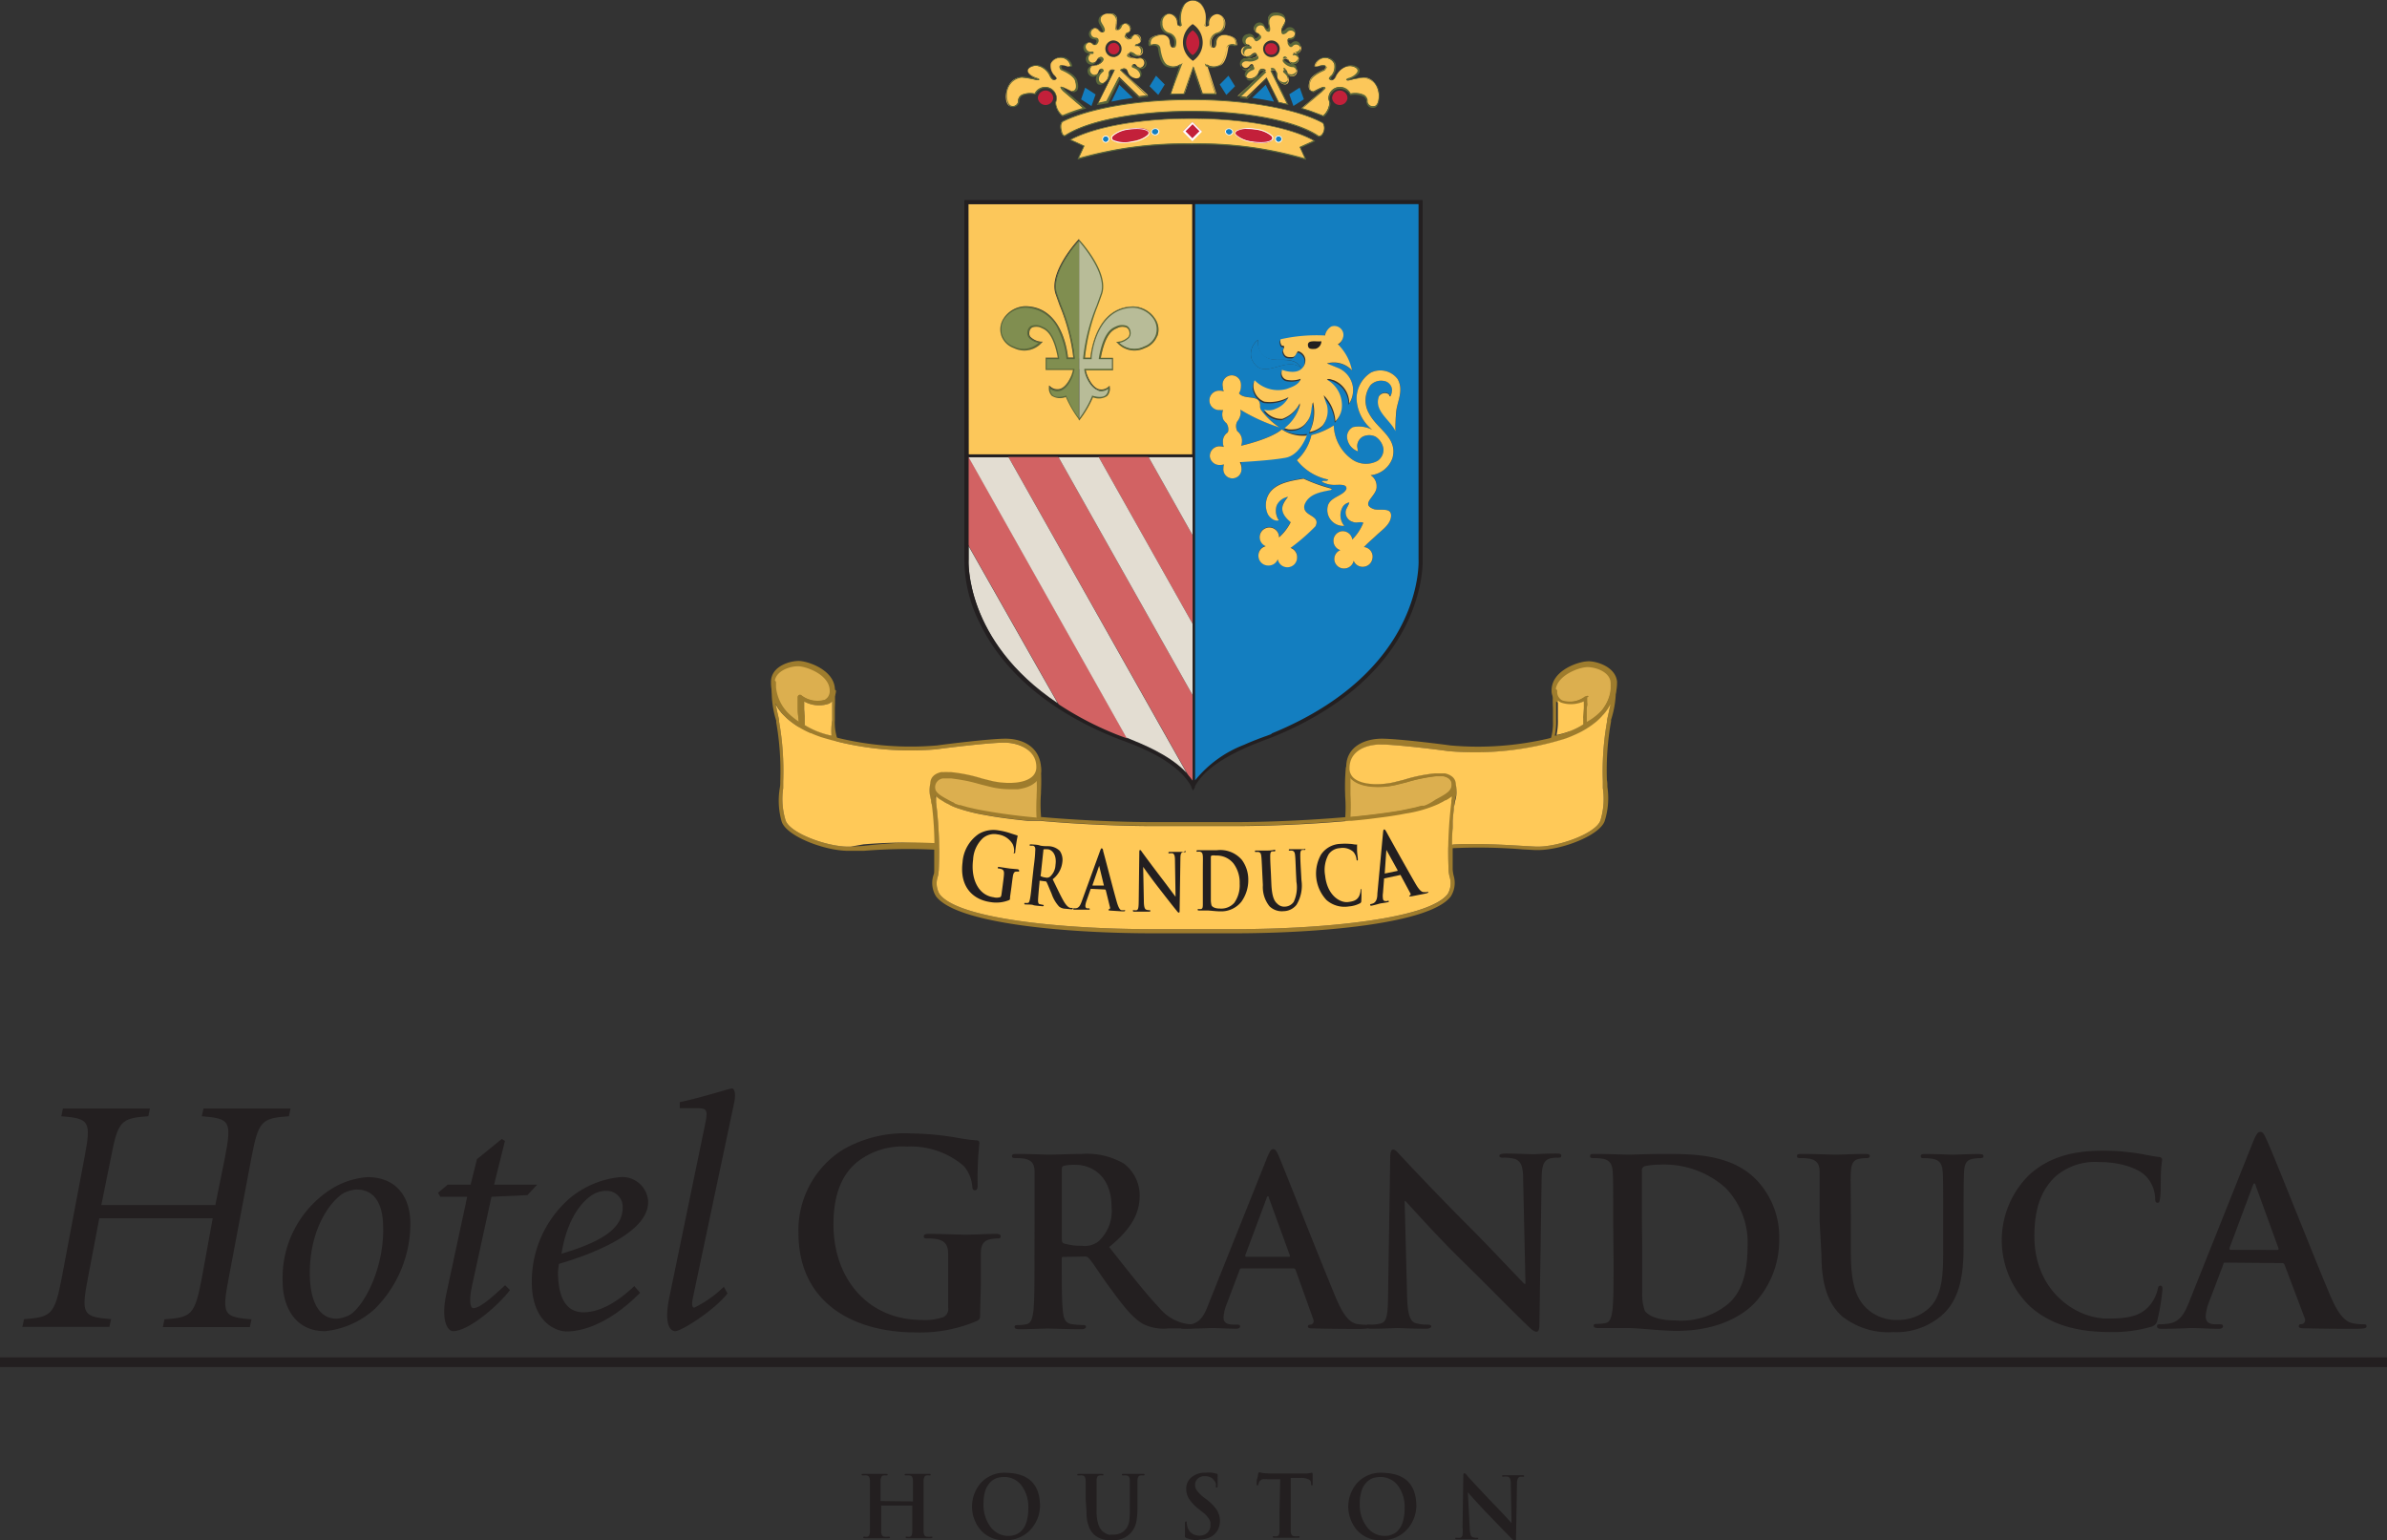 <svg xmlns="http://www.w3.org/2000/svg" viewBox="0 0 246.87 159.3"><rect x="0" y="0" width="246.87" height="159.3" fill="#333333" stroke="none"/><defs><style>.cls-1{fill:#fcc75a;}.cls-2{fill:#5a673a;}.cls-3{fill:#c3203a;}.cls-4{fill:#137ec0;}.cls-5{fill:#fff;}.cls-11,.cls-6{fill:none;}.cls-6{stroke:#010101;stroke-width:0.36px;}.cls-7{fill:#d26263;}.cls-8{fill:#231f20;}.cls-9{fill:#808e50;}.cls-10{fill:#b8bc98;}.cls-12{fill:#ffc958;}.cls-13{fill:#e3ddd2;}.cls-14{fill:#dcaf4f;}.cls-15{fill:#9e7c2d;}</style></defs><g id="Layer_2" data-name="Layer 2"><g id="Layer_1-2" data-name="Layer 1"><path class="cls-1" d="M136.88,13.64a1.06,1.06,0,0,0-.07-.92c-2.51-1.39-7.66-2.42-13.61-2.42-5.7,0-10.68.95-13.29,2.25,0,0-.33.11-.19.89s.43.57.43.57c2.24-1.48,7.24-2.51,13-2.51s11,1.07,13.19,2.6C136.39,14.1,136.68,14.17,136.88,13.64Z"/><path class="cls-2" d="M136.43,14.15h-.07c-2.24-1.57-7.4-2.59-13.16-2.59-5.61,0-10.72,1-13,2.51a.21.21,0,0,1-.19,0c-.14-.06-.25-.27-.31-.62-.15-.81.2-.94.22-.94,2.79-1.39,7.89-2.25,13.3-2.25,5.61,0,11,1,13.63,2.42h0a1.09,1.09,0,0,1,.07,1C136.76,14.09,136.53,14.15,136.43,14.15Zm0-.1s.27,0,.44-.43h0a1,1,0,0,0-.06-.87c-2.66-1.46-8-2.4-13.58-2.4-5.4,0-10.48.86-13.27,2.24,0,0-.3.12-.16.84.07.42.19.53.25.55a.14.14,0,0,0,.11,0c2.31-1.53,7.44-2.52,13.07-2.52S134.15,12.47,136.4,14.05Z"/><path class="cls-3" d="M108.15,9.36a.81.81,0,0,0-.81.79.8.8,0,0,0,1.59,0A.81.81,0,0,0,108.15,9.36Z"/><path class="cls-1" d="M110,9.45c-1-1,.82,0,.82,0,.52,0,.58-.45.4-1.1s-1.47-1.14-1.47-1.14a.73.73,0,0,1-.14-.16c-.22-.53.72-.2.72-.2a.45.45,0,0,0,.39,0,1.08,1.08,0,0,0-2.05-.26A1.47,1.47,0,0,0,109,7.76a1.12,1.12,0,0,1,.29.36c-.41.5-.72-.33-.72-.33-.64-1.06-1.54-1.15-2.07-.79s.08.91.68,1.11.12.22-.09.13A10.61,10.61,0,0,0,105.67,8c-1.86,0-2,3-1.09,3a.61.61,0,0,0,.71-.47.76.76,0,0,0,0-.15c.13-1,1.75-.68,1.75-.68a1.17,1.17,0,0,1,1.54-.59,1.19,1.19,0,0,1,.69,1.08c0,.14-.06.28-.1.41a1.88,1.88,0,0,0,.68,1.37l.09,0,.3-.11c.32-.13.85-.33,1.27-.47l.55-.17Z"/><path class="cls-2" d="M109.85,12l0,0a1.89,1.89,0,0,1-.7-1.39h0a1.89,1.89,0,0,0,.1-.41,1.11,1.11,0,0,0-.66-1,1.13,1.13,0,0,0-1.48.56l0,0h0a2.22,2.22,0,0,0-1.41.15.67.67,0,0,0-.28.5,1,1,0,0,1,0,.15.65.65,0,0,1-.76.5c-.34,0-.57-.49-.55-1.14a1.79,1.79,0,0,1,1.65-2,12.81,12.81,0,0,1,1.38.23.66.66,0,0,0,.29.06l-.23-.1c-.42-.14-.86-.45-.91-.77a.42.42,0,0,1,.22-.41,1.2,1.2,0,0,1,.94-.18,1.93,1.93,0,0,1,1.2,1c0,.13.2.44.38.47a.28.28,0,0,0,.24-.12.86.86,0,0,0-.26-.31h0a1.58,1.58,0,0,1-.26-1.21,1.13,1.13,0,0,1,2.15.26v0l0,0a.49.49,0,0,1-.44,0c-.2-.07-.57-.15-.66,0s0,.1,0,.19a.43.43,0,0,0,.13.14c.1,0,1.29.51,1.48,1.17.13.46.13.77,0,1a.54.54,0,0,1-.43.2h0a3.05,3.05,0,0,0-1-.47s0,.07.28.36l2.1,1.81-.08,0-.56.17c-.41.13-.94.33-1.26.46L110,12l-.08,0Zm-.63-1.41a1.85,1.85,0,0,0,.64,1.3l.07,0,.31-.12c.31-.13.85-.33,1.26-.46l.48-.15-2-1.7c-.31-.32-.34-.43-.29-.49s.76.22,1.15.45a.43.43,0,0,0,.35-.16c.12-.16.11-.46,0-.88-.18-.63-1.42-1.11-1.43-1.12h0a.55.55,0,0,1-.16-.18c0-.13,0-.23,0-.29s.71,0,.77,0a.36.36,0,0,0,.32,0A1,1,0,0,0,109.52,6a1,1,0,0,0-.77.6A1.45,1.45,0,0,0,109,7.73a1.16,1.16,0,0,1,.29.37v0l0,0a.38.38,0,0,1-.34.17c-.27-.05-.44-.5-.45-.52a1.84,1.84,0,0,0-1.14-.92,1.1,1.1,0,0,0-.87.16.32.32,0,0,0-.18.33c0,.28.47.57.85.7s.31.14.32.18a.09.09,0,0,1,0,.06.6.6,0,0,1-.41,0,10.16,10.16,0,0,0-1.36-.23,1.71,1.71,0,0,0-1.55,1.87c0,.59.18,1,.48,1.05a.56.56,0,0,0,.66-.43s0-.09,0-.14a.78.78,0,0,1,.32-.56A2.18,2.18,0,0,1,107,9.66a1.22,1.22,0,0,1,1.59-.57,1.21,1.21,0,0,1,.71,1.12A2.86,2.86,0,0,1,109.22,10.63Z"/><path class="cls-3" d="M138.55,9.36a.8.8,0,0,1,.81.79.8.8,0,0,1-1.59,0A.82.82,0,0,1,138.55,9.36Z"/><path class="cls-1" d="M136.66,9.45c1-1-.82,0-.82,0-.52,0-.58-.45-.39-1.1s1.46-1.14,1.46-1.14a.43.43,0,0,0,.14-.16c.23-.53-.72-.2-.72-.2a.45.45,0,0,1-.39,0A1.09,1.09,0,0,1,137.2,6a1.08,1.08,0,0,1,.8.62,1.52,1.52,0,0,1-.25,1.17,1.12,1.12,0,0,0-.29.36c.41.5.72-.33.72-.33.64-1.06,1.55-1.15,2.07-.79s-.08.91-.68,1.11-.11.22.1.13A10.61,10.61,0,0,1,141,8c1.85,0,1.94,3,1.08,3a.61.61,0,0,1-.71-.47.76.76,0,0,1,0-.15c-.13-1-1.74-.68-1.74-.68a1.18,1.18,0,0,0-1.55-.59,1.16,1.16,0,0,0-.68,1.08,1.89,1.89,0,0,0,.1.41,2,2,0,0,1-.67,1.38,1.62,1.62,0,0,0-.28-.11c-.29-.11-.75-.29-1.16-.43s-.79-.25-.79-.25Z"/><path class="cls-2" d="M136.86,12.05h0l-.28-.11-1.15-.43-.79-.25-.08,0,2.09-1.82c.29-.29.28-.36.28-.37a3.41,3.41,0,0,0-1,.48h0a.54.54,0,0,1-.43-.2,1.14,1.14,0,0,1,0-1c.19-.67,1.43-1.15,1.48-1.17a.33.33,0,0,0,.12-.14c0-.09,0-.15,0-.19s-.46,0-.67,0a.47.47,0,0,1-.43,0l0,0v0a1.14,1.14,0,0,1,1.3-.92,1.16,1.16,0,0,1,.84.65,1.59,1.59,0,0,1-.25,1.22h0a.86.86,0,0,0-.26.31.28.28,0,0,0,.24.12c.18,0,.33-.34.38-.46a1.92,1.92,0,0,1,1.2-1,1.19,1.19,0,0,1,.94.18.4.4,0,0,1,.22.41c0,.32-.49.63-.91.77l-.23.1a1.1,1.1,0,0,0,.29-.05A11.07,11.07,0,0,1,141,8a1.8,1.8,0,0,1,1.66,2c0,.66-.22,1.13-.57,1.15a.69.69,0,0,1-.48-.09.67.67,0,0,1-.27-.41.45.45,0,0,1,0-.16.71.71,0,0,0-.29-.49,2.19,2.19,0,0,0-1.4-.15h0l0,0a1.06,1.06,0,0,0-.63-.58,1.12,1.12,0,0,0-.86,0,1.15,1.15,0,0,0-.66,1,2.92,2.92,0,0,0,.1.4h0a1.94,1.94,0,0,1-.68,1.4Zm-2.13-.86.71.22,1.15.43.26.11a1.88,1.88,0,0,0,.63-1.32c0-.13-.07-.27-.1-.41a1.23,1.23,0,0,1,.72-1.13,1.22,1.22,0,0,1,1.59.57,2.2,2.2,0,0,1,1.43.17.78.78,0,0,1,.33.56.37.37,0,0,0,0,.15.56.56,0,0,0,.23.35.57.57,0,0,0,.42.08c.3,0,.5-.46.49-1.05A1.72,1.72,0,0,0,141,8.05a10.44,10.44,0,0,0-1.36.23.6.6,0,0,1-.41,0,.09.09,0,0,1,0-.06s0-.09.32-.18.81-.42.85-.7a.32.32,0,0,0-.18-.33,1.1,1.1,0,0,0-.87-.16,1.83,1.83,0,0,0-1.14.93s-.18.46-.45.51a.37.37,0,0,1-.34-.17l0,0v0a1,1,0,0,1,.3-.37A1.46,1.46,0,0,0,138,6.6a1,1,0,0,0-.76-.59,1.06,1.06,0,0,0-1.2.82.36.36,0,0,0,.32,0c.07,0,.61-.2.77,0s.07.16,0,.29a.55.55,0,0,1-.16.18s-1.26.49-1.44,1.12a1.13,1.13,0,0,0,0,.88.43.43,0,0,0,.35.16c.39-.23,1-.59,1.15-.45s0,.17-.29.49h0Z"/><path class="cls-1" d="M127.88,4.27c-.07-.52-1-.64-1-.64-1-.13-1.07.66-1.07.66,0,.77-.35.65-.35.65-.18,0-.17-.48-.17-.48a.94.94,0,0,1,.67-1,1,1,0,0,0,.76-1,.94.94,0,0,0-.84-1,.92.92,0,0,0-.84.92,1,1,0,0,1,0,.23c-.1.11-.36.16-.35.11C125,0,123.37.05,123.37.05h0s-1.63-.06-1.22,2.64c0,.05-.25,0-.36-.11a1.89,1.89,0,0,1-.05-.23.92.92,0,0,0-.84-.92.94.94,0,0,0-.84,1,1,1,0,0,0,.76,1,.94.94,0,0,1,.67,1s0,.46-.17.48c0,0-.3.12-.35-.65,0,0-.06-.79-1.07-.66,0,0-1,.12-1.05.64,0,0-.09.5.14.44,0,0,.73-.33.85.28,0,0,.17,1.66.9,1.83a1.34,1.34,0,0,0,1.36-.18l-1,3.11,1.42-.05.79-2.37.14-.39.94,2.76,1.42.05-1-3.07a1.37,1.37,0,0,0,1.31.14c.73-.17.9-1.83.9-1.83.12-.61.85-.28.85-.28C128,4.77,127.88,4.27,127.88,4.27Zm-4.53,2a2.28,2.28,0,0,1,0-3.78A2.28,2.28,0,0,1,123.35,6.31Z"/><path class="cls-2" d="M125.79,9.8l-1.51-.06v0l-.9-2.63-.09.27-.81,2.39L121,9.8l1-3a1.42,1.42,0,0,1-1.3.1c-.75-.17-.92-1.79-.92-1.86a.41.41,0,0,0-.19-.29.84.84,0,0,0-.6,0,.16.16,0,0,1-.15,0c-.11-.11-.06-.43,0-.47.08-.54,1-.67,1.09-.68a1.09,1.09,0,0,1,.83.18.81.81,0,0,1,.29.52c0,.43.13.56.19.6a.1.1,0,0,0,.09,0h0c.1,0,.13-.3.12-.43a.89.89,0,0,0-.63-.94,1,1,0,0,1-.8-1.07,1,1,0,0,1,.89-1.07,1,1,0,0,1,.89,1,1.42,1.42,0,0,0,0,.2.47.47,0,0,0,.27.11,2.68,2.68,0,0,1,.38-2.24,1.22,1.22,0,0,1,.89-.42h0a1.22,1.22,0,0,1,.89.42,2.75,2.75,0,0,1,.38,2.24.45.45,0,0,0,.26-.11.65.65,0,0,0,0-.2,1,1,0,0,1,.88-1,1,1,0,0,1,.9,1.08,1,1,0,0,1-.8,1.06.89.89,0,0,0-.63.93c0,.14,0,.43.12.44h0a.12.12,0,0,0,.1,0c.06,0,.16-.17.18-.59a.86.86,0,0,1,.29-.53,1.11,1.11,0,0,1,.84-.18s1,.14,1.09.68c0,0,.06.36-.06.47a.14.14,0,0,1-.14,0,.79.79,0,0,0-.6,0,.42.42,0,0,0-.2.29c0,.07-.17,1.69-.93,1.86a1.37,1.37,0,0,1-1.23-.08Zm-1.45-.15,1.32,0L124.6,6.56l.11.08a1.34,1.34,0,0,0,1.27.14c.69-.16.86-1.78.86-1.79a.51.51,0,0,1,.25-.36.92.92,0,0,1,.67,0,0,0,0,0,0,0,0c.06,0,0-.25,0-.38h0c-.07-.48-1-.61-1-.61a1,1,0,0,0-.76.16.74.74,0,0,0-.26.46c0,.36-.09.58-.23.66a.2.2,0,0,1-.17,0c-.21,0-.21-.47-.2-.53a1,1,0,0,1,.7-1,.94.94,0,0,0,.73-1,.91.91,0,0,0-.81-1,.89.89,0,0,0-.79.88.6.6,0,0,1,0,.24h0a.45.45,0,0,1-.39.14.06.06,0,0,1,0-.06,2.66,2.66,0,0,0-.35-2.2,1.15,1.15,0,0,0-.82-.39h0a1.16,1.16,0,0,0-.83.39,2.7,2.7,0,0,0-.35,2.2.07.07,0,0,1,0,.06.47.47,0,0,1-.4-.13v0a1,1,0,0,1,0-.23.89.89,0,0,0-.8-.89.9.9,0,0,0-.8,1,.94.94,0,0,0,.73,1,1,1,0,0,1,.7,1s0,.49-.2.52a.22.22,0,0,1-.17,0c-.13-.09-.21-.31-.23-.67a.74.74,0,0,0-.26-.46,1,1,0,0,0-.76-.16s-.94.13-1,.61a.58.58,0,0,0,0,.38s0,0,.06,0a.87.87,0,0,1,.67,0,.53.53,0,0,1,.24.35s.17,1.64.86,1.79a1.3,1.3,0,0,0,1.33-.16l.11-.1L121.08,9.7l1.32,0,1-2.85Zm.29-7Z"/><path class="cls-4" d="M114.94,10.51,116,10.3l1.17-.18-1.41-1.35C115.71,9,115.17,10,114.94,10.51Z"/><path class="cls-1" d="M115.89,7.23c.57-.43.74.16.74.16a.93.93,0,0,0,.38.53c.34.24.75.26.91,0s0-.62-.32-.86a1.44,1.44,0,0,0-.4-.18.12.12,0,0,1-.06-.15h0c.14-.26.37,0,.37,0a.52.52,0,0,0,.46.27.52.52,0,0,0,0-1l-.15,0c-.37.09-1.17-.07-1.07-.38.13-.46.57,0,.57,0a.48.48,0,0,0,.39.16.5.5,0,0,0,.5-.53.52.52,0,0,0-.53-.5h0l-.15,0a.09.09,0,0,1-.11-.06v0c0-.09.14-.1.14-.1a.51.51,0,0,0,.46-.53.52.52,0,0,0-.53-.5.51.51,0,0,0-.47.33s-.09.32-.44,0,0-.47,0-.47a.52.52,0,0,0,.36-.51.52.52,0,0,0-1-.16h0c-.08.17-.25.41-.41.31s0-.78,0-.9a.66.66,0,0,0-.51-.77h-.14a2,2,0,0,0-.34,0,1.17,1.17,0,0,0-.32.09.64.64,0,0,0-.41.81.31.31,0,0,0,.06.13c0,.11.45.65.28.85s-.35,0-.49-.15h0a.51.51,0,0,0-.89.48.51.51,0,0,0,.51.37s.4,0,.18.43-.41.17-.41.17a.52.52,0,0,0-.89.48h0a.52.52,0,0,0,.62.35s.13,0,.16,0a.09.09,0,0,1,0,.12h0a.35.35,0,0,0-.14,0,.51.51,0,1,0,.63.7s.27-.54.55-.15-.51.68-.88.72l-.15,0a.52.52,0,0,0-.33.66.52.52,0,0,0,1-.08s.1-.36.32-.16a.11.11,0,0,1,0,.16h0a1.83,1.83,0,0,0-.32.3c-.24.35-.25.75,0,.92s.61,0,.85-.34a.92.92,0,0,0,.18-.62s0-.61.64-.4l-1.72,3.46.93-.21,1.18-2.39.07-.14,2.06,2,.93-.11Zm-.57-1.33h-.14a.86.86,0,0,1-.85-.71.87.87,0,0,1,.69-1h0a.86.86,0,0,1,.31,1.69Z"/><path class="cls-2" d="M113.43,10.87l1.74-3.5a.46.46,0,0,0-.41,0,.41.41,0,0,0-.12.33,1.08,1.08,0,0,1-.19.65.94.94,0,0,1-.58.41.48.48,0,0,1-.34-.06.74.74,0,0,1,0-1,2.42,2.42,0,0,1,.33-.31.06.06,0,0,0,0-.1.15.15,0,0,0-.11,0c-.08,0-.13.15-.14.19a.54.54,0,0,1-.39.44.57.57,0,0,1-.7-.36.58.58,0,0,1,0-.43.54.54,0,0,1,.33-.28.9.9,0,0,1,.16,0,1.29,1.29,0,0,0,.85-.51.14.14,0,0,0,0-.14.27.27,0,0,0-.2-.12c-.12,0-.25.2-.28.27a.55.55,0,0,1-.77.27.54.54,0,0,1-.28-.33.57.57,0,0,1,.37-.71l.15,0h0a0,0,0,0,0,0-.06l0,0a.14.14,0,0,0-.09,0,.58.58,0,0,1-.67-.38.56.56,0,0,1,0-.44.54.54,0,0,1,.32-.27.58.58,0,0,1,.61.17.14.14,0,0,0,.12.06c.06,0,.14-.08.21-.22s.08-.23,0-.29a.22.22,0,0,0-.18-.08h0a.57.57,0,0,1-.53-.39.58.58,0,0,1,.18-.6.52.52,0,0,1,.41-.13.56.56,0,0,1,.38.19.62.62,0,0,0,.33.2h0a.12.12,0,0,0,.08,0c.11-.14-.12-.51-.22-.69a.4.4,0,0,1-.07-.12.83.83,0,0,1-.07-.13.7.7,0,0,1,0-.53.62.62,0,0,1,.4-.34.9.9,0,0,1,.33-.09,1.27,1.27,0,0,1,.34,0,.38.38,0,0,1,.15,0,.68.68,0,0,1,.54.81s0,.07,0,.13-.14.63,0,.73a.1.1,0,0,0,.09,0,.58.58,0,0,0,.26-.29h0a.56.56,0,0,1,.51-.37.55.55,0,0,1,.4.16.53.53,0,0,1,.18.39.55.55,0,0,1-.4.55h0s-.12,0-.14.14,0,.16.14.26a.37.37,0,0,0,.28.14.18.18,0,0,0,.09-.1.56.56,0,0,1,.51-.37h0a.58.58,0,0,1,.57.55.56.56,0,0,1-.51.58s-.09,0-.09,0v0l0,0h0a.56.56,0,1,1,.19,1.1.58.58,0,0,1-.43-.18c0-.05-.23-.19-.35-.15s-.11.07-.14.18a.14.14,0,0,0,0,.13,1.28,1.28,0,0,0,1,.19L118,6h0a.57.57,0,0,1,.57.55.54.54,0,0,1-.15.4.53.53,0,0,1-.39.18h0a.57.57,0,0,1-.5-.29s-.12-.13-.19-.12-.07,0-.1.08h0v0a.08.08,0,0,0,0,0,1.65,1.65,0,0,1,.41.18c.36.26.51.67.33.92a.43.43,0,0,1-.3.18A1,1,0,0,1,117,8a.93.93,0,0,1-.39-.54.45.45,0,0,0-.24-.28.48.48,0,0,0-.39.1L118.78,10l-1,.12h0l-2-1.94,0,.09-1.19,2.41ZM115,7.25a1.11,1.11,0,0,1,.28,0l0,0,0,0-1.68,3.38.82-.19L115.68,8l2.09,2,.81-.1-2.76-2.66,0,0a.59.59,0,0,1,.52-.14.49.49,0,0,1,.29.33,1,1,0,0,0,.36.5.89.89,0,0,0,.62.18.42.42,0,0,0,.24-.14c.15-.21,0-.56-.31-.79a1.53,1.53,0,0,0-.39-.18.13.13,0,0,1-.09-.09.13.13,0,0,1,0-.12v0a.19.19,0,0,1,.17-.12h0a.39.39,0,0,1,.26.16A.5.5,0,0,0,118,7h0a.45.45,0,0,0,.33-.15.47.47,0,0,0,.13-.34.48.48,0,0,0-.48-.46l-.14,0a1.4,1.4,0,0,1-1.06-.22.21.21,0,0,1-.07-.22.32.32,0,0,1,.21-.24c.2,0,.43.17.44.18a.49.49,0,0,0,.35.15h0a.49.49,0,0,0,.46-.49.46.46,0,0,0-.49-.45.27.27,0,0,0-.13,0,.14.14,0,0,1-.11,0,.1.1,0,0,1-.06-.08s0,0,0,0,.11-.13.18-.13a.48.48,0,0,0,.42-.49.49.49,0,0,0-.48-.46h0a.49.49,0,0,0-.43.31.25.25,0,0,1-.15.15c-.1,0-.23,0-.37-.16a.39.39,0,0,1-.16-.34c0-.14.2-.2.2-.2a.46.46,0,0,0,.34-.47.48.48,0,0,0-.15-.33.47.47,0,0,0-.34-.13.49.49,0,0,0-.43.31h0c0,.07-.15.3-.31.35a.18.18,0,0,1-.16,0c-.19-.12-.13-.49-.06-.82,0-.06,0-.1,0-.12A.59.59,0,0,0,115,1.4a.28.28,0,0,0-.13,0,1.23,1.23,0,0,0-.33,0,1.09,1.09,0,0,0-.31.08.58.58,0,0,0-.35.3.57.57,0,0,0,0,.46.34.34,0,0,0,.06.12,1.29,1.29,0,0,0,.06.12c.14.22.37.59.22.78a.18.18,0,0,1-.14.08.66.66,0,0,1-.41-.22h0a.48.48,0,0,0-.32-.17.49.49,0,0,0-.35.11.46.46,0,0,0-.15.5.46.46,0,0,0,.47.33.33.33,0,0,1,.26.12.41.41,0,0,1,0,.38c-.09.17-.18.26-.29.27s-.19-.09-.2-.09a.47.47,0,0,0-.5-.14.44.44,0,0,0-.27.23.43.43,0,0,0,0,.35.5.5,0,0,0,.57.33.23.23,0,0,1,.15,0,.13.13,0,0,1,.06.07.13.13,0,0,1-.07.17l0,0a.25.25,0,0,0-.12,0,.48.48,0,0,0-.32.59.51.51,0,0,0,.24.28.45.45,0,0,0,.36,0,.5.5,0,0,0,.29-.26s.15-.3.36-.32a.31.31,0,0,1,.27.16.21.21,0,0,1,0,.23,1.38,1.38,0,0,1-.92.56l-.15,0a.52.52,0,0,0-.27.24.5.5,0,0,0,0,.36.47.47,0,0,0,.59.3.45.45,0,0,0,.32-.37s.07-.22.2-.25a.2.2,0,0,1,.2.06.14.14,0,0,1,.06.11.15.15,0,0,1,0,.11v0a1.77,1.77,0,0,0-.31.3c-.23.32-.24.7,0,.85a.35.35,0,0,0,.27.05.84.84,0,0,0,.52-.37.91.91,0,0,0,.18-.6.45.45,0,0,1,.16-.4A.39.39,0,0,1,115,7.25Z"/><path class="cls-3" d="M115.18,4.45h-.1a.59.59,0,0,0-.49.68h0a.61.61,0,0,0,.69.49h0a.61.61,0,0,0,.49-.69.6.6,0,0,0-.59-.5Z"/><path class="cls-4" d="M131.76,10.51l-1.09-.21-1.17-.18c.38-.36,1.27-1.21,1.4-1.35C131,9,131.53,10,131.76,10.51Z"/><path class="cls-3" d="M131.62,4.47h-.11a.6.6,0,1,0,0,1.19.6.6,0,0,0,.59-.49A.61.61,0,0,0,131.62,4.47Z"/><path class="cls-1" d="M134.19,4.41a.5.5,0,0,0-.55.15s-.2.26-.42-.17.18-.43.18-.43a.52.52,0,0,0,.54-.5.53.53,0,0,0-.49-.54.54.54,0,0,0-.42.19h0c-.13.13-.37.31-.49.15s.24-.74.29-.85a.65.65,0,0,0-.22-.88.42.42,0,0,0-.14-.06,1.68,1.68,0,0,0-.32-.09,1.84,1.84,0,0,0-.33,0,.66.66,0,0,0-.67.64.68.68,0,0,0,0,.14c0,.12.21.75,0,.9s-.32-.14-.41-.31h0a.51.51,0,0,0-.66-.31.52.52,0,0,0,0,1s.39.13,0,.47-.44,0-.44,0a.52.52,0,0,0-.67-.29.51.51,0,0,0-.3.66.5.5,0,0,0,.42.33s.15,0,.14.1a.09.09,0,0,1-.07.1h0l-.14,0a.52.52,0,1,0,0,1,.5.5,0,0,0,.4-.16s.43-.42.57,0c.09.31-.71.47-1.07.38l-.15,0a.52.52,0,0,0,0,1,.53.53,0,0,0,.48-.27s.23-.3.36,0a.1.1,0,0,1,0,.15h0a1.59,1.59,0,0,0-.4.18c-.34.24-.49.63-.32.86s.57.21.92,0a.91.91,0,0,0,.37-.53s.18-.59.75-.16L128,9.92l.92.11,2.06-2,.07.14,1.18,2.39.93.21-1.72-3.46c.68-.21.64.4.64.4a1,1,0,0,0,.18.63c.25.34.63.49.86.33s.22-.57,0-.92a1.52,1.52,0,0,0-.32-.3.12.12,0,0,1,0-.16h0c.22-.2.33.16.33.16a.51.51,0,0,0,1,.07.52.52,0,0,0-.33-.65l-.15,0c-.37,0-1.07-.46-.88-.72s.55.15.55.15a.57.57,0,0,0,.32.29.54.54,0,0,0,.66-.34A.53.53,0,0,0,134,5.6a.4.4,0,0,0-.15,0,.08.08,0,0,1-.08-.09v0c0-.09.17,0,.17,0a.5.5,0,0,0,.62-.38.5.5,0,0,0-.34-.61ZM132,5.75a.86.86,0,0,1-1.2-.2.85.85,0,0,1,.2-1.2.85.85,0,0,1,1.34.84A.83.83,0,0,1,132,5.75Z"/><path class="cls-2" d="M133.27,10.87l-1.05-.24v0L131,8.13l-2,1.95-1-.12,2.82-2.73a.51.51,0,0,0-.4-.1.42.42,0,0,0-.23.28,1,1,0,0,1-.4.55,1,1,0,0,1-.68.19.39.39,0,0,1-.29-.18.41.41,0,0,1-.08-.33,1,1,0,0,1,.41-.59,1.65,1.65,0,0,1,.41-.18s0,0,0,0,0,0,0-.05-.06-.08-.1-.08h0c-.07,0-.16.09-.19.13a.55.55,0,0,1-.49.28h0a.53.53,0,0,1-.39-.18.54.54,0,0,1-.15-.4.57.57,0,0,1,.18-.4.59.59,0,0,1,.4-.15l.16,0a1.27,1.27,0,0,0,1-.19.1.1,0,0,0,0-.13c0-.11-.07-.17-.14-.18s-.29.1-.35.15a.58.58,0,0,1-.43.18.57.57,0,0,1-.39-.18.5.5,0,0,1-.15-.4.57.57,0,0,1,.18-.4.59.59,0,0,1,.4-.15.45.45,0,0,1,.16,0h0a.06.06,0,0,0,0,0s-.08,0-.1,0A.57.57,0,0,1,129,3.54a.58.58,0,0,1,.43,0,.62.62,0,0,1,.3.32.15.15,0,0,0,.09.1.4.4,0,0,0,.28-.14c.1-.1.15-.19.13-.26s-.14-.14-.14-.14a.56.56,0,0,1-.4-.55.57.57,0,0,1,.8-.5.55.55,0,0,1,.29.31h0c.09.17.18.28.26.3a.1.1,0,0,0,.09,0c.15-.1.06-.53,0-.73a.45.45,0,0,1,0-.13.61.61,0,0,1,0-.14.7.7,0,0,1,.69-.68h0a1.66,1.66,0,0,1,.32,0,1,1,0,0,1,.33.09.35.35,0,0,1,.14.06.69.69,0,0,1,.24.94.88.88,0,0,1-.07.12c-.11.18-.33.55-.23.69a.12.12,0,0,0,.08,0,.55.55,0,0,0,.35-.2h0a.55.55,0,0,1,.45-.19.57.57,0,0,1,.39.18.57.57,0,0,1,0,.79.5.5,0,0,1-.4.15.23.23,0,0,0-.18.08.36.36,0,0,0,0,.29c.07.14.15.22.22.22a.14.14,0,0,0,.12-.06.57.57,0,0,1,.6-.17h0a.57.57,0,0,1-.33,1.08s-.1,0-.11,0,0,0,0,0a0,0,0,0,0,0,0l0,0,.16,0a.57.57,0,0,1,.33.28.59.59,0,0,1,0,.43.57.57,0,0,1-.28.33.58.58,0,0,1-.43,0,.63.63,0,0,1-.35-.31c0-.07-.15-.26-.28-.27h0a.24.24,0,0,0-.18.12.14.14,0,0,0,0,.14,1.29,1.29,0,0,0,.86.51.8.8,0,0,1,.15,0,.56.56,0,0,1,.37.7.57.57,0,0,1-.71.37.54.54,0,0,1-.38-.44s-.07-.17-.14-.19a.19.19,0,0,0-.12,0l0,0,0,0a.06.06,0,0,0,0,.09,2.27,2.27,0,0,1,.31.31c.27.37.27.81,0,1s-.66,0-.92-.35a1,1,0,0,1-.19-.65.36.36,0,0,0-.53-.37Zm-1-.32.82.19-1.7-3.42,0,0a.59.59,0,0,1,.53,0,.53.53,0,0,1,.17.41.85.85,0,0,0,.17.6c.23.32.58.47.79.32s.2-.53,0-.85a2.13,2.13,0,0,0-.3-.3.15.15,0,0,1,0-.22l0,0a.19.19,0,0,1,.19-.06c.14,0,.2.23.2.25a.48.48,0,0,0,.92.07.48.48,0,0,0-.31-.6l-.13,0a1.4,1.4,0,0,1-.93-.56.23.23,0,0,1,0-.23A.35.35,0,0,1,133,6c.2,0,.35.31.35.32a.51.51,0,0,0,.3.26.45.45,0,0,0,.36,0,.47.47,0,0,0-.07-.87l-.14,0a.19.19,0,0,1-.1,0,.17.17,0,0,1,0-.1s0,0,0,0,.17-.09.23-.07a.47.47,0,0,0,.56-.35.47.47,0,0,0-.32-.56h0a.46.46,0,0,0-.48.15.25.25,0,0,1-.18.09h0c-.1,0-.2-.1-.29-.27a.38.38,0,0,1,0-.38.3.3,0,0,1,.25-.12.46.46,0,0,0,.34-.12.43.43,0,0,0,.15-.33.42.42,0,0,0-.12-.34.45.45,0,0,0-.33-.15.47.47,0,0,0-.38.17h0a.67.67,0,0,1-.42.22.23.23,0,0,1-.14-.08c-.14-.19.09-.56.22-.79l.07-.11a.59.59,0,0,0-.21-.82l-.12-.06a1.09,1.09,0,0,0-.31-.08,1.84,1.84,0,0,0-.33,0h0a.6.6,0,0,0-.61.59.57.57,0,0,0,0,.13,1,1,0,0,0,0,.12c.06.26.16.69,0,.82a.18.18,0,0,1-.16,0c-.14,0-.26-.23-.32-.35h0a.44.44,0,0,0-.24-.26.48.48,0,0,0-.37,0,.49.49,0,0,0-.31.43.48.48,0,0,0,.34.47s.17.06.2.2,0,.22-.16.34-.26.19-.37.16a.25.25,0,0,1-.15-.15.43.43,0,0,0-.25-.26.45.45,0,0,0-.36,0,.47.47,0,0,0,.12.91c.07,0,.18,0,.18.14a.16.16,0,0,1,0,.09.11.11,0,0,1-.09.05h-.05a.8.8,0,0,0-.15,0,.48.48,0,0,0-.32.13.48.48,0,0,0,0,.67.53.53,0,0,0,.33.15h0a.47.47,0,0,0,.35-.15s.24-.23.44-.18a.33.33,0,0,1,.2.24.21.21,0,0,1-.06.22,1.41,1.41,0,0,1-1.06.22l-.14,0a.48.48,0,0,0-.49.46.46.46,0,0,0,.12.34.48.48,0,0,0,.33.15.46.46,0,0,0,.44-.24s.14-.19.28-.17.12.05.16.13a.14.14,0,0,1,0,.11.14.14,0,0,1-.07.1h0a1.38,1.38,0,0,0-.39.18.84.84,0,0,0-.37.52.39.39,0,0,0,.06.27.36.36,0,0,0,.23.14.89.89,0,0,0,.62-.18.87.87,0,0,0,.36-.5.52.52,0,0,1,.29-.33.58.58,0,0,1,.52.14l0,0-2.76,2.67.81.1L131,8l.1.2Z"/><path class="cls-3" d="M123.35,5.7a1.56,1.56,0,0,1-.42-2.15,1.81,1.81,0,0,1,.42-.41h0a1.53,1.53,0,0,1,.42,2.14A1.4,1.4,0,0,1,123.35,5.7Z"/><polygon class="cls-4" points="134.85 10.27 134.42 9.06 133.34 9.75 133.34 9.75 133.77 10.96 134.85 10.27 134.85 10.27"/><polygon class="cls-4" points="111.81 10.28 112.23 9.07 113.31 9.77 113.31 9.77 112.88 10.97 111.81 10.28 111.81 10.28"/><polygon class="cls-4" points="118.89 8.92 119.56 7.83 120.46 8.74 120.46 8.74 119.79 9.82 118.89 8.92 118.89 8.92"/><polygon class="cls-4" points="127.73 8.92 127.05 7.83 126.15 8.74 126.15 8.74 126.83 9.82 127.73 8.92 127.73 8.92"/><path class="cls-1" d="M135.93,14.55c-2.38-1.37-7.18-2.3-12.71-2.3s-10.09.89-12.53,2.2l1.42.65-.6,1.31a39.1,39.1,0,0,1,11.71-1.54A38.68,38.68,0,0,1,135,16.44l-.55-1.22Z"/><path class="cls-2" d="M135.1,16.51l-.1,0a39,39,0,0,0-11.78-1.56,39.4,39.4,0,0,0-11.69,1.53l-.1,0,.62-1.35-1.47-.68.08,0c2.54-1.36,7.35-2.21,12.56-2.21,5.38,0,10.26.89,12.74,2.31l.07.05-1.51.69Zm-11.88-1.68a39.5,39.5,0,0,1,11.71,1.53l-.53-1.16,1.43-.65c-2.48-1.39-7.3-2.26-12.61-2.26-5.14,0-9.89.83-12.43,2.16l1.38.63-.57,1.25A39.91,39.91,0,0,1,123.22,14.83Z"/><path class="cls-3" d="M117,14.68c-1.07.16-2,0-2-.37s.76-.8,1.84-1,2,0,2,.37-.77.79-1.84.95Z"/><path class="cls-5" d="M116.21,14.79a2,2,0,0,1-1.14-.25.36.36,0,0,1-.16-.23.4.4,0,0,1,.08-.26,3,3,0,0,1,1.8-.74,4.45,4.45,0,0,1,1.41,0c.41.08.64.23.67.43a.34.34,0,0,1-.07.26,3.1,3.1,0,0,1-1.8.73h0A4.45,4.45,0,0,1,116.21,14.79Zm1.36-1.45a5.3,5.3,0,0,0-.77.06,3,3,0,0,0-1.73.7.29.29,0,0,0-.07.2.27.27,0,0,0,.12.17,3,3,0,0,0,1.86.17h0a3,3,0,0,0,1.74-.71.24.24,0,0,0,.06-.19c0-.16-.24-.28-.6-.35A3.67,3.67,0,0,0,117.57,13.34Z"/><polygon class="cls-3" points="123.36 14.48 123.3 14.54 122.34 13.58 123.26 12.67 123.32 12.61 124.22 13.51 124.28 13.57 123.36 14.48"/><path class="cls-3" d="M129.61,14.68c-1.07-.16-1.89-.58-1.84-.95s1-.53,2-.37,1.89.58,1.84,1-1,.53-2,.37Z"/><path class="cls-5" d="M130.4,14.79a4.53,4.53,0,0,1-.79-.07h0a3,3,0,0,1-1.8-.73.35.35,0,0,1-.08-.26.32.32,0,0,1,.15-.23,3.05,3.05,0,0,1,1.93-.19,3,3,0,0,1,1.8.74.35.35,0,0,1,.08.26C131.64,14.61,131.12,14.79,130.4,14.79ZM129,13.34a2,2,0,0,0-1.1.23.27.27,0,0,0-.12.17.24.24,0,0,0,.06.19,3,3,0,0,0,1.74.71h0c1.13.17,1.94,0,2-.34a.27.27,0,0,0-.06-.2,3,3,0,0,0-1.74-.7A5.06,5.06,0,0,0,129,13.34Z"/><path class="cls-5" d="M123.32,12.61l-1,1,1,1,1-1Zm0,1.69-.71-.72.73-.73.71.72Z"/><path class="cls-4" d="M114.36,14.72a.32.32,0,0,1-.32-.33.33.33,0,0,1,.33-.33.34.34,0,0,1,.32.29.35.35,0,0,1-.33.37Z"/><path class="cls-5" d="M114.36,14.77a.42.42,0,0,1-.26-.12.36.36,0,0,1-.11-.26.4.4,0,0,1,.12-.27.35.35,0,0,1,.26-.1.38.38,0,0,1,.37.32.42.42,0,0,1-.38.43Zm0-.66a.28.28,0,0,0-.2.08.29.29,0,0,0-.09.2.3.3,0,0,0,.08.2.4.4,0,0,0,.2.09.32.32,0,0,0,.29-.33.28.28,0,0,0-.28-.24Z"/><path class="cls-4" d="M119.86,13.58a.39.39,0,0,1-.41.38.38.38,0,0,1-.36-.27.35.35,0,0,1,.33-.37A.36.36,0,0,1,119.86,13.58Z"/><path class="cls-5" d="M119.46,14h0a.47.47,0,0,1-.41-.3v0a.42.42,0,0,1,.38-.42.4.4,0,0,1,.48.3h0A.44.44,0,0,1,119.46,14Zm-.33-.33a.37.37,0,0,0,.32.24h0a.35.35,0,0,0,.35-.34.31.31,0,0,0-.38-.22A.32.32,0,0,0,119.13,13.68Z"/><path class="cls-4" d="M132.23,14.72a.35.35,0,0,1-.33-.37.33.33,0,0,1,.66,0,.33.33,0,0,1-.33.33Z"/><path class="cls-5" d="M132.23,14.77a.4.4,0,0,1-.37-.43.37.37,0,0,1,.36-.32.38.38,0,0,1,.27.1.39.39,0,0,1,.11.27.35.35,0,0,1-.1.26.45.45,0,0,1-.27.12Zm0-.66a.27.27,0,0,0-.27.24.32.32,0,0,0,.28.33.34.34,0,0,0,.2-.09.3.3,0,0,0,.08-.2.25.25,0,0,0-.09-.2.27.27,0,0,0-.19-.08Z"/><path class="cls-4" d="M127.17,13.32a.37.37,0,0,1,.34.37.4.4,0,0,1-.37.27.38.38,0,0,1-.4-.38A.36.36,0,0,1,127.17,13.32Z"/><path class="cls-5" d="M126.69,13.58h0a.44.44,0,0,1,.86.12v0a.45.45,0,0,1-.4.3h0A.45.45,0,0,1,126.69,13.58Zm.47-.22a.32.32,0,0,0-.38.22.36.36,0,0,0,.35.34h0a.36.36,0,0,0,.32-.24A.31.31,0,0,0,127.16,13.36Z"/><line class="cls-6" x1="99.77" y1="47.14" x2="123.5" y2="47.14"/><polygon class="cls-7" points="123.36 55.38 123.36 64.55 123.34 64.52 113.63 47.27 113.55 47.14 113.54 47.12 118.7 47.12 118.71 47.14 118.79 47.27 123.34 55.35 123.36 55.38"/><path class="cls-7" d="M123.36,71.93V81s0,0,0,0l0-.07a5.93,5.93,0,0,0-.4-.62l-.19-.34h0L104.3,47.27l-.08-.13v0h5.17v0l.08.13,13.87,24.62Z"/><path class="cls-7" d="M116.62,76.53l-1.33-.5a33.81,33.81,0,0,1-5.7-3l-.21-.36-9.21-16.24-.22-.39v-9h.11v0l.08.13,0,0,16.32,29Z"/><path class="cls-4" d="M146.83,57.83V20.9H123.41V81.35l.06-.11a2.53,2.53,0,0,1,.13-.22c1.78-3,6.87-4.54,7.89-5C147.63,69.47,146.83,57.83,146.83,57.83Zm-3.78-18.44a1.51,1.51,0,0,0-1.29.44,2.67,2.67,0,0,0-.16,2.94c.88,1.68,3,2.48,2.42,4.62a2.69,2.69,0,0,1-2.26,1.76,1.31,1.31,0,0,1,.62,1.16c.07,1-1.8,1.81-.26,2.36.63.17,1.77-.22,1.76.66s-.91,1.46-1.48,2-.92.81-1.33,1.26l.09,0a1,1,0,0,1,.78,1.23,1,1,0,0,1-.83.79A1,1,0,0,1,140,58a1,1,0,0,1-.87.79A1,1,0,0,1,138,57.9a1,1,0,0,1,.62-1,1,1,0,0,1-.7-.83,1,1,0,0,1,.81-1.12,1,1,0,0,1,1.12.8.13.13,0,0,0,0,.06A5.22,5.22,0,0,0,141,54.07c-.33-.16-.71.08-1.1-.1a1,1,0,0,1-.73-1c0-.33.3-.66.38-1a1,1,0,0,0-.75.58,1.72,1.72,0,0,0,.23,1.84,1.65,1.65,0,0,1-1.66-2.2c.36-.82,1.52-.9,1.87-1.59.13-.61-.87-.43-1.32-.45a2.61,2.61,0,0,1-1.21-.33c.14-.22.53.06.66-.22a5.52,5.52,0,0,1-3.24-2A5,5,0,0,0,135.63,45a7.69,7.69,0,0,0,2.31-1,4.49,4.49,0,0,0,1.9,3.52,2.5,2.5,0,0,0,2.64.14,1.39,1.39,0,0,0,.6-1.24,1.84,1.84,0,0,0-.82-1.26,1.53,1.53,0,0,0-1.32,0,1.16,1.16,0,0,0-.58,1l.08.52a1.69,1.69,0,0,1-1.13-1.56,1.15,1.15,0,0,1,.61-.94,3,3,0,0,1,2,.27,4.38,4.38,0,0,1-1.62-3.16,3.21,3.21,0,0,1,1.48-2.75,2.23,2.23,0,0,1,2.76.66c.74,1.21-.12,2.39-.14,3.58a17.15,17.15,0,0,0-.06,1.76c-.55-1.18-2.28-2.12-1.7-3.61a.74.74,0,0,1,1-.21c.06.08.06.19.17.24a1.52,1.52,0,0,0,.18-.73A1,1,0,0,0,143.05,39.39Zm-7,15a20.31,20.31,0,0,1-2.58,2.24,1,1,0,0,1,.68,1,1,1,0,0,1-1,1,1,1,0,0,1-1-.83,1,1,0,0,1-1,.65,1,1,0,0,1-1-1,1,1,0,0,1,.76-1,1,1,0,1,1,1.37-.91,5.16,5.16,0,0,0,1.21-1.57c-.6-.5-1.07-1.1-.79-1.82a3,3,0,0,1,.52-.8,1.55,1.55,0,0,0-1.18.89,1.74,1.74,0,0,0,.22,1.53c-.44.17-1-.31-1.16-.68a2.26,2.26,0,0,1,.11-2c.68-1.17,2.31-1.4,3.61-1.62a16.86,16.86,0,0,0,2.94,1.05l-.14.13c-1,.2-2.31.39-2.73,1.54C134.64,53.44,136.65,53.22,136.05,54.43Zm-7.66-6a.94.94,0,1,1-1.86,0,1.1,1.1,0,0,1,.06-.37,1.26,1.26,0,0,1-.38.06,1,1,0,0,1-1.08-.85,1,1,0,0,1,.85-1.07.88.88,0,0,1,.23,0,1.13,1.13,0,0,1,.36.06,1.27,1.27,0,0,1-.09-.47,1.11,1.11,0,0,1,.45-1c.15-.09.15-.56,0-.84s-.08-.12-.19-.24a3,3,0,0,1-.22-.28,1.41,1.41,0,0,1-.11-.54,1.17,1.17,0,0,1,.09-.45,1.25,1.25,0,0,1-.32,0,1,1,0,0,1-.19-2h.19a1.07,1.07,0,0,1,.39.07,1.15,1.15,0,0,1-.1-.48.95.95,0,1,1,1.87-.29,1.4,1.4,0,0,1,0,.29,1.26,1.26,0,0,1-.2.68l0,0c.61.77,2.21,0,2.18,1.32a.65.65,0,0,0,.11.41,7.46,7.46,0,0,0,1.91,1.81,19,19,0,0,1-4.07-1.85,1.49,1.49,0,0,1,.05.36,1.7,1.7,0,0,1-.38.89,1.06,1.06,0,0,0-.08.68c.06.26.12.31.12.31a1.21,1.21,0,0,1,.47,1,1.37,1.37,0,0,1-.09.49s3-.66,4.21-1.68a4,4,0,0,0,2.6.48c-.41,1-1.15,2.18-2.36,2.32-1.42.26-4.57.43-4.57.43A1.25,1.25,0,0,1,128.39,48.4Zm2.3-11.61c1.05,1,3-.25,3.91,1.29v0c-1.68-1.4-4.08,1.59-5.17-1a1.81,1.81,0,0,1,.69-1.93A1.72,1.72,0,0,0,130.69,36.79Zm9.15,1.56a2.56,2.56,0,0,0-2.59-.72c.31.14.66.27,1,.41a2.54,2.54,0,0,1,1.68,2,2.6,2.6,0,0,1-.46,1.84,2.55,2.55,0,0,0-1.59-2.4c-.3-.12-.47-.21-.72-.07a3.06,3.06,0,0,1,1.53,3.08,2.3,2.3,0,0,1-.65,1.24,4.19,4.19,0,0,0-1.21-2.7,9.61,9.61,0,0,0,.33,1,2.43,2.43,0,0,1-.45,2.14,2.61,2.61,0,0,1-1.34.66,4.62,4.62,0,0,0,.36-3.08c-.25.52-.05,1.34-.67,2.06a1.72,1.72,0,0,1-1.37.75,2.49,2.49,0,0,1-.47,0,2.23,2.23,0,0,1-.44-.13,4.56,4.56,0,0,0,1.58-2.32l0-.26a3.24,3.24,0,0,1-1.81,1.62,2.17,2.17,0,0,1-1.88-.95v0a1.69,1.69,0,0,0,1.23-.11,2.44,2.44,0,0,0,1.29-1.18,4,4,0,0,1-2.5.46,1.76,1.76,0,0,1-1-1,1.5,1.5,0,0,1,0-1.21,3.37,3.37,0,0,0,3.3.9c.55-.19,1.29-.44,1.46-1.05a2.7,2.7,0,0,1-1.49.09.73.73,0,0,1-.45-.93.36.36,0,0,1,0-.09c.63.22,1.57.38,2.06-.14a1.14,1.14,0,0,0,.36-.91,1,1,0,0,0-.74-.88c-.22.17-.28.6-.61.61s-.75.05-.93-.52c-.15-.28.38-.64-.14-.66a.75.75,0,0,1-.14-.66,16.88,16.88,0,0,1,4.59-.39,1.41,1.41,0,0,1,.66-.93.94.94,0,0,1,1.2.57.91.91,0,0,1,0,.61,1.11,1.11,0,0,1-.52.66A5.27,5.27,0,0,1,139.84,38.35Z"/><path class="cls-8" d="M136.68,35.29a.8.8,0,0,1-.66.8c-.22,0-.63.06-.71-.25C135.11,35.05,136.19,35.38,136.68,35.29Z"/><path class="cls-9" d="M111.62,37.07V24.82s-3.1,3.31-2.35,5.56c.58,1.74,1.76,4.46,1.84,6.69h-.71c-.06-.59-.6-5.28-4.38-5.32A2.76,2.76,0,0,0,103.81,33a2,2,0,0,0,.6,2.71,1.92,1.92,0,0,0,.46.21,2.31,2.31,0,0,0,2.75-.51h0s-1.39-.15-1.28-1,1-.7,1.39-.52,1.26.51,1.74,3.23h-1.28v1.11H111a4.64,4.64,0,0,1-.17.64s-.86,2.39-2.35,1.2c0,0-.26,1.5,1.7.94a11.08,11.08,0,0,0,1.4,2.4V37.07Z"/><path class="cls-10" d="M111.62,38.18v5.18A11,11,0,0,0,113,41c2,.56,1.7-.94,1.7-.94-1.49,1.19-2.34-1.2-2.34-1.2a4.64,4.64,0,0,1-.17-.64h2.85V37.07h-1.28c.48-2.72,1.34-3.06,1.73-3.23s1.28-.37,1.39.52-1.27,1-1.27,1h0a2.3,2.3,0,0,0,2.75.51,2.11,2.11,0,0,0,.46-.21,2,2,0,0,0,.59-2.71,2.76,2.76,0,0,0-2.2-1.24c-3.78,0-4.33,4.73-4.38,5.32h-.71c.07-2.23,1.26-5,1.83-6.69.75-2.25-2.34-5.56-2.34-5.56V38.18Z"/><path class="cls-2" d="M119.49,33a2.79,2.79,0,0,0-2.27-1.28c-3.75,0-4.37,4.5-4.45,5.31h-.56a20,20,0,0,1,1.39-5.33c.17-.45.32-.87.45-1.25.74-2.24-2.25-5.49-2.38-5.63l0-.06-.06.06s-3.13,3.34-2.37,5.63c.13.38.28.8.44,1.24A19.84,19.84,0,0,1,111,37h-.55c-.11-1-.79-5.28-4.46-5.31A2.79,2.79,0,0,0,103.74,33a2.07,2.07,0,0,0-.2,1.78,2.11,2.11,0,0,0,1.3,1.26,2.41,2.41,0,0,0,2.84-.53l.14-.14h-.2a1.83,1.83,0,0,1-1.07-.49.54.54,0,0,1-.12-.46.61.61,0,0,1,.28-.51,1.2,1.2,0,0,1,1,.06c.39.17,1.19.51,1.66,3.06h-1.26v1.29h2.83a5.08,5.08,0,0,1-.15.52s-.45,1.23-1.22,1.44a1.07,1.07,0,0,1-1-.28l-.11-.08,0,.13a1.09,1.09,0,0,0,.28.93,1.57,1.57,0,0,0,1.46.13,11.39,11.39,0,0,0,1.33,2.29s0,.06,0,.06l.06.08.08-.11,0,0a10.73,10.73,0,0,0,1.34-2.29,1.55,1.55,0,0,0,1.46-.13,1.09,1.09,0,0,0,.27-.93l0-.13-.11.08a1.09,1.09,0,0,1-1,.28c-.77-.21-1.21-1.43-1.21-1.44a2.55,2.55,0,0,1-.15-.52h2.83V37h-1.26c.47-2.55,1.27-2.89,1.67-3.06a1.13,1.13,0,0,1,1-.06.62.62,0,0,1,.29.51.58.58,0,0,1-.12.46,1.85,1.85,0,0,1-1.08.49l-.17,0,.12.12a2.38,2.38,0,0,0,2.84.53,2,2,0,0,0,1.09-3Zm-5.88,7.44a1.19,1.19,0,0,0,1-.22.84.84,0,0,1-.24.64c-.25.23-.72.26-1.37.07l-.07,0,0,.07a10.61,10.61,0,0,1-1.31,2.29,10.65,10.65,0,0,1-1.32-2.29l0-.07-.07,0c-.65.19-1.11.16-1.37-.07a.88.88,0,0,1-.24-.64,1.19,1.19,0,0,0,1,.22c.85-.23,1.31-1.49,1.33-1.55a4.64,4.64,0,0,0,.17-.64l0-.1h-2.87v-1h1.29v-.1c-.48-2.73-1.35-3.1-1.79-3.28a1.37,1.37,0,0,0-1.12-.06.78.78,0,0,0-.38.64.75.75,0,0,0,.16.58,1.77,1.77,0,0,0,1,.53,2.27,2.27,0,0,1-2.56.38,1.9,1.9,0,0,1-1-2.81,2.73,2.73,0,0,1,2.13-1.2,3.81,3.81,0,0,1,3.52,2.41,8.72,8.72,0,0,1,.79,2.83v.08h.87v-.09a19.41,19.41,0,0,0-1.4-5.47c-.16-.45-.32-.87-.44-1.24-.66-2,1.84-4.93,2.27-5.4.42.48,2.93,3.42,2.27,5.4l-.44,1.24a19.41,19.41,0,0,0-1.4,5.47v.09h.88v-.08c0-.53.55-5.2,4.3-5.24a2.69,2.69,0,0,1,1.21.35,2.58,2.58,0,0,1,.92.85,1.92,1.92,0,0,1,.19,1.65,2,2,0,0,1-1.2,1.16,2.25,2.25,0,0,1-2.55-.38,1.8,1.8,0,0,0,1-.53.75.75,0,0,0,.16-.58.82.82,0,0,0-.37-.64,1.44,1.44,0,0,0-1.15.06c-.42.18-1.29.55-1.77,3.28l0,.1H115v1h-2.86v.1a3.55,3.55,0,0,0,.17.64C112.31,38.9,112.76,40.15,113.61,40.39Z"/><line class="cls-11" x1="130.9" y1="5.43" x2="130.9" y2="5.43"/><path class="cls-1" d="M139.92,40a2.54,2.54,0,0,0-1.68-2c-.33-.14-.68-.27-1-.41a2.56,2.56,0,0,1,2.59.72,5.27,5.27,0,0,0-1.46-2.7,1.11,1.11,0,0,0,.52-.66.91.91,0,0,0,0-.61.94.94,0,0,0-1.2-.57,1.41,1.41,0,0,0-.66.93,16.88,16.88,0,0,0-4.59.39.75.75,0,0,0,.14.66c.52,0,0,.38.14.66.18.57.55.53.93.52s.39-.44.61-.61a1,1,0,0,1,.74.88,1.14,1.14,0,0,1-.36.91c-.49.52-1.43.36-2.06.14a.36.36,0,0,0,0,.09.73.73,0,0,0,.45.93,2.7,2.7,0,0,0,1.49-.09c-.17.61-.91.86-1.46,1.05a3.37,3.37,0,0,1-3.3-.9,1.5,1.5,0,0,0,0,1.21,1.76,1.76,0,0,0,1,1,4,4,0,0,0,2.5-.46,2.44,2.44,0,0,1-1.29,1.18,1.69,1.69,0,0,1-1.23.11v0a2.17,2.17,0,0,0,1.88.95,3.24,3.24,0,0,0,1.81-1.62l0,.26a4.56,4.56,0,0,1-1.58,2.32,2.23,2.23,0,0,0,.44.13,2.49,2.49,0,0,0,.47,0,1.72,1.72,0,0,0,1.37-.75c.62-.72.42-1.54.67-2.06a4.62,4.62,0,0,1-.36,3.08,2.61,2.61,0,0,0,1.34-.66,2.43,2.43,0,0,0,.45-2.14,9.61,9.61,0,0,1-.33-1,4.19,4.19,0,0,1,1.21,2.7,2.3,2.3,0,0,0,.65-1.24,3.06,3.06,0,0,0-1.53-3.08c.25-.14.42,0,.72.07a2.55,2.55,0,0,1,1.59,2.4A2.6,2.6,0,0,0,139.92,40ZM136,36.09c-.22,0-.63.06-.71-.25-.2-.79.88-.46,1.37-.55A.8.8,0,0,1,136,36.09Z"/><path class="cls-12" d="M134.91,52.23c-.27,1.21,1.74,1,1.14,2.2a20.31,20.31,0,0,1-2.58,2.24,1,1,0,0,1,.68,1,1,1,0,0,1-1,1,1,1,0,0,1-1-.83,1,1,0,0,1-1,.65,1,1,0,0,1-1-1,1,1,0,0,1,.76-1,1,1,0,1,1,1.37-.91,5.16,5.16,0,0,0,1.21-1.57c-.6-.5-1.07-1.1-.79-1.82a3,3,0,0,1,.52-.8,1.55,1.55,0,0,0-1.18.89,1.74,1.74,0,0,0,.22,1.53c-.44.17-1-.31-1.16-.68a2.26,2.26,0,0,1,.11-2c.68-1.17,2.31-1.4,3.61-1.62a16.86,16.86,0,0,0,2.94,1.05l-.14.13C136.6,50.89,135.33,51.08,134.91,52.23Z"/><path class="cls-12" d="M144.38,42.83a17.15,17.15,0,0,0-.06,1.76c-.55-1.18-2.28-2.12-1.7-3.61a.74.74,0,0,1,1-.21c.06.08.06.19.17.24a1.52,1.52,0,0,0,.18-.73,1,1,0,0,0-.93-.89,1.51,1.51,0,0,0-1.29.44,2.67,2.67,0,0,0-.16,2.94c.88,1.68,3,2.48,2.42,4.62a2.69,2.69,0,0,1-2.26,1.76,1.31,1.31,0,0,1,.62,1.16c.07,1-1.8,1.81-.26,2.36.63.17,1.77-.22,1.76.66s-.91,1.46-1.48,2-.92.81-1.33,1.26l.09,0a1,1,0,0,1,.78,1.23,1,1,0,0,1-.83.79A1,1,0,0,1,140,58a1,1,0,0,1-.87.79A1,1,0,0,1,138,57.9a1,1,0,0,1,.62-1,1,1,0,0,1-.7-.83,1,1,0,0,1,.81-1.12,1,1,0,0,1,1.12.8.13.13,0,0,0,0,.06A5.22,5.22,0,0,0,141,54.07c-.33-.16-.71.08-1.1-.1a1,1,0,0,1-.73-1c0-.33.3-.66.38-1a1,1,0,0,0-.75.58,1.72,1.72,0,0,0,.23,1.84,1.65,1.65,0,0,1-1.66-2.2c.36-.82,1.52-.9,1.87-1.59.13-.61-.87-.43-1.32-.45a2.61,2.61,0,0,1-1.21-.33c.14-.22.53.06.66-.22a5.52,5.52,0,0,1-3.24-2A5,5,0,0,0,135.63,45a7.69,7.69,0,0,0,2.31-1,4.49,4.49,0,0,0,1.9,3.52,2.5,2.5,0,0,0,2.64.14,1.39,1.39,0,0,0,.6-1.24,1.84,1.84,0,0,0-.82-1.26,1.53,1.53,0,0,0-1.32,0,1.16,1.16,0,0,0-.58,1l.08.52a1.69,1.69,0,0,1-1.13-1.56,1.15,1.15,0,0,1,.61-.94,3,3,0,0,1,2,.27,4.38,4.38,0,0,1-1.62-3.16,3.21,3.21,0,0,1,1.48-2.75,2.23,2.23,0,0,1,2.76.66C145.26,40.46,144.4,41.64,144.38,42.83Z"/><path class="cls-12" d="M135.16,45.05c-.41,1-1.15,2.18-2.36,2.32-1.42.26-4.57.43-4.57.43a1.25,1.25,0,0,1,.16.6.94.94,0,1,1-1.86,0,1.1,1.1,0,0,1,.06-.37,1.26,1.26,0,0,1-.38.06,1,1,0,0,1-1.08-.85,1,1,0,0,1,.85-1.07.88.88,0,0,1,.23,0,1.13,1.13,0,0,1,.36.06,1.27,1.27,0,0,1-.09-.47,1.11,1.11,0,0,1,.45-1c.15-.09.15-.56,0-.84s-.08-.12-.19-.24a3,3,0,0,1-.22-.28,1.41,1.41,0,0,1-.11-.54,1.17,1.17,0,0,1,.09-.45,1.25,1.25,0,0,1-.32,0,1,1,0,0,1-.19-2h.19a1.07,1.07,0,0,1,.39.07,1.15,1.15,0,0,1-.1-.48.95.95,0,1,1,1.87-.29,1.4,1.4,0,0,1,0,.29,1.26,1.26,0,0,1-.2.68l0,0c.61.77,2.21,0,2.18,1.32a.65.65,0,0,0,.11.41,7.46,7.46,0,0,0,1.91,1.81,19,19,0,0,1-4.07-1.85,1.49,1.49,0,0,1,.05.36,1.7,1.7,0,0,1-.38.89,1.06,1.06,0,0,0-.08.68c.06.26.12.31.12.31a1.21,1.21,0,0,1,.47,1,1.37,1.37,0,0,1-.09.49s3-.66,4.21-1.68A4,4,0,0,0,135.16,45.05Z"/><path class="cls-4" d="M134.6,38.08v0c-1.68-1.4-4.08,1.59-5.17-1a1.81,1.81,0,0,1,.69-1.93,1.72,1.72,0,0,0,.57,1.57C131.74,37.8,133.69,36.54,134.6,38.08Z"/><path class="cls-1" d="M100.17,21.11V47h23.17V21.11Zm19.52,13.63A2.1,2.1,0,0,1,118.4,36a2.38,2.38,0,0,1-2.84-.53l-.12-.12.17,0a1.85,1.85,0,0,0,1.08-.49.58.58,0,0,0,.12-.46.62.62,0,0,0-.29-.51,1.13,1.13,0,0,0-1,.06c-.4.17-1.2.51-1.67,3.06h1.26v1.29H112.3a2.55,2.55,0,0,0,.15.52s.44,1.23,1.21,1.44a1.09,1.09,0,0,0,1-.28l.11-.08,0,.13a1.09,1.09,0,0,1-.27.93,1.55,1.55,0,0,1-1.46.13,10.73,10.73,0,0,1-1.34,2.29l0,0-.08.11-.06-.08s0,0,0-.06a11.39,11.39,0,0,1-1.33-2.29,1.57,1.57,0,0,1-1.46-.13,1.09,1.09,0,0,1-.28-.93l0-.13.11.08a1.07,1.07,0,0,0,1,.28c.77-.21,1.21-1.43,1.22-1.44a5.08,5.08,0,0,0,.15-.52h-2.83V37h1.26c-.47-2.55-1.27-2.89-1.66-3.06a1.2,1.2,0,0,0-1-.06.61.61,0,0,0-.28.51.54.54,0,0,0,.12.46,1.83,1.83,0,0,0,1.07.49h.2l-.14.14a2.41,2.41,0,0,1-2.84.53,2.11,2.11,0,0,1-1.3-1.26,2.07,2.07,0,0,1,.2-1.78A2.79,2.79,0,0,1,106,31.67c3.67,0,4.35,4.27,4.46,5.31H111a19.84,19.84,0,0,0-1.39-5.34c-.16-.44-.31-.86-.44-1.24-.76-2.29,2.34-5.59,2.37-5.63l.06-.06,0,.06c.13.14,3.12,3.39,2.38,5.63-.13.38-.28.8-.45,1.25A20,20,0,0,0,112.21,37h.56c.08-.81.7-5.28,4.45-5.31A2.79,2.79,0,0,1,119.49,33a2,2,0,0,1,.2,1.79Z"/><path class="cls-13" d="M109.38,72.72c-9.64-6.45-9.22-14.78-9.21-14.89V56.48Z"/><polygon class="cls-13" points="123.34 47.27 123.34 55.35 118.79 47.27 123.34 47.27"/><polygon class="cls-13" points="123.34 64.52 123.34 71.89 109.47 47.27 113.63 47.27 123.34 64.52"/><path class="cls-13" d="M122.72,79.94c-1.71-1.86-4.6-3-6.23-3.66l-16.32-29v0h4.13Z"/><path class="cls-8" d="M147.13,57.83V20.69H99.74V57.82a14.57,14.57,0,0,0,1.65,6.75c1.67,3.44,5.43,8.26,13.84,11.69l.54.21c1.64.59,6,2.17,7.44,4.89v0l0,.07.18.35.19-.35,0-.09v0c.93-1.76,3.11-3,5-3.89,1-.45,1.89-.78,2.46-1l.54-.2C147.75,69.68,147.14,57.94,147.13,57.83Zm-47-36.72h23.17V47H100.17ZM122.72,80h0c-1.71-1.86-4.6-3-6.23-3.66l-.58-.21-.52-.2a33.23,33.23,0,0,1-6-3.15c-9.64-6.45-9.22-14.78-9.21-14.89V47.27h23.17V80.75A5.91,5.91,0,0,0,122.72,80Zm8.78-4.08-.53.2c-.54.19-1.38.5-2.32.92a12.08,12.08,0,0,0-5.05,3.67V21.11h23.11V57.85C146.72,58,147.31,69.41,131.5,75.87Z"/><path class="cls-14" d="M166.86,70.55c0-1.38-1.74-1.93-2.63-1.93s-3.53.9-3.53,2.76,2.49,1.46,3.39.69c0,0-.21,2-.28,3C165.14,74.34,166.86,73.13,166.86,70.55Z"/><path class="cls-15" d="M164.3,72a.22.22,0,0,1,0,.11v0A.31.31,0,0,0,164.3,72Zm-.07-3.6c-.91,0-3.76.9-3.76,3v.12h0a1.38,1.38,0,0,0,.48,1,1.24,1.24,0,0,0,.34.22,3.15,3.15,0,0,0,2.16-.06l.18-.09.18-.09v0a1.23,1.23,0,0,0,0,.19s0,0,0,.07,0,.27,0,.42-.05.55-.07.82,0,.23,0,.33v0a1.94,1.94,0,0,0,0,.24q0,.18,0,.33v0s0,0,0,.08h0a.23.23,0,0,0,.23.23l.12,0h0a8.15,8.15,0,0,0,1.82-1.36l.05-.06a4.5,4.5,0,0,0,.74-1,4.74,4.74,0,0,0,.54-2.3h0C167.08,69,165.22,68.39,164.23,68.39Zm-.15,6.29v-.06l0-.35c0-.15,0-.29,0-.44l0-.35a.22.22,0,0,0,0-.08c0-.17,0-.34.05-.49s0-.24,0-.35a.49.49,0,0,0,0-.12.25.25,0,0,0,0-.08s0-.07,0-.1V72.2s0,0,0,0a.17.17,0,0,1,0-.07v0a.31.31,0,0,0,0-.08.05.05,0,0,0,0,0l0,0s0,0,0,0l0,0a.24.24,0,0,0-.24,0,2.78,2.78,0,0,1-2.46.45.91.91,0,0,1-.23-.15,1,1,0,0,1-.32-.82c0-1.66,2.45-2.53,3.3-2.53s2.4.5,2.4,1.7a3,3,0,0,1,0,.31,1.27,1.27,0,0,1,0,.2,4,4,0,0,1-.8,2.1.35.35,0,0,1-.05.08A6.18,6.18,0,0,1,164.08,74.68ZM164.3,72a.22.22,0,0,1,0,.11v0A.31.31,0,0,0,164.3,72Z"/><path class="cls-15" d="M164.3,72a.05.05,0,0,0,0,0v0a0,0,0,0,0,0,0s0,0,0,0l0,0a.24.24,0,0,0-.24,0,2.78,2.78,0,0,1-2.46.45.91.91,0,0,1-.23-.15,1,1,0,0,1-.32-.82.23.23,0,0,0-.21-.23h0a.24.24,0,0,0-.23.21v.14h0a15.32,15.32,0,0,0,0,1.66c0,.36,0,.66,0,.85s0,.27,0,.45a5.7,5.7,0,0,1-.22,1.84h0a.19.19,0,0,0,0,.08.23.23,0,0,0,.23.23h0a7.82,7.82,0,0,0,1.35-.33l.29-.1.33-.13.35-.15,0,0a8.36,8.36,0,0,0,1.06-.58h0a.21.21,0,0,0,.1-.17.86.86,0,0,0,0-.16,1.64,1.64,0,0,0,0-.23s0,0,0-.06v-.06l0-.35c0-.15,0-.29,0-.44l0-.35a.22.22,0,0,0,0-.08c0-.17,0-.34.05-.49s0-.24,0-.35a.49.49,0,0,0,0-.12.25.25,0,0,0,0-.08s0-.07,0-.1V72.2s0,0,0,0a.17.17,0,0,1,0-.07A.22.22,0,0,0,164.3,72Zm-2.06,3.68a8.54,8.54,0,0,1-1.44.42,6.78,6.78,0,0,0,.14-1.62c0-.17,0-.31,0-.42s0-.53,0-.9c0-.19,0-.41,0-.63l0,0a1.24,1.24,0,0,0,.34.22,3.15,3.15,0,0,0,2.16-.06l.18-.09.18-.09v0a1.23,1.23,0,0,0,0,.19s0,0,0,.07,0,.27,0,.42-.05.55-.07.82,0,.23,0,.33v0a1.94,1.94,0,0,0,0,.24q0,.18,0,.33a7.44,7.44,0,0,1-1.32.67Z"/><path class="cls-14" d="M139.37,84.81c4.12-.37,7.75-1,9.24-1.74,1-.56,1.79-.9,1.79-1.88s-1.1-1.1-1.93-1.1a26.94,26.94,0,0,0-4.15.9c-1.65.42-4.91.42-4.91-1.66a21,21,0,0,0-.07,2.75A17.77,17.77,0,0,1,139.37,84.81Z"/><path class="cls-15" d="M150.63,81.15c0-.61-.39-1-1.12-1.18l-.15,0h0l-.15,0-.22,0-.23,0h-.28a16.15,16.15,0,0,0-3.22.66l-1,.25c-1.07.26-3.12.4-4.12-.37a1.3,1.3,0,0,1-.51-1.07.24.24,0,0,0-.22-.23h0a.23.23,0,0,0-.22.2v0a21.25,21.25,0,0,0-.07,2.76v.17a15.11,15.11,0,0,1,0,2.33v.18s0,0,0,0a.23.23,0,0,0,.24.23h0l.24,0,1.12-.11.73-.08,1-.13c.58-.07,1.15-.15,1.69-.24l.43-.07.32-.06.31-.06a13,13,0,0,0,3.45-1l.16-.09.53-.29a.09.09,0,0,0,.06,0,3.23,3.23,0,0,0,.68-.5l0,0h0a1.56,1.56,0,0,0,.43-1.13v0h0Zm-3.16,2.12-.21.07a.47.47,0,0,0-.09,0l-.17,0-.68.18-1,.21-.38.08c-1.43.25-3.19.48-5.27.68h0a20,20,0,0,0,0-2.32v-.16c0-.35,0-.92,0-1.6l.14.16.16.13c1.13.88,3.31.75,4.51.45l1-.25a17.24,17.24,0,0,1,3.1-.64H149l.13,0,.12,0c.89.17.89.63.89.8v0c0,.73-.5,1-1.5,1.55l-.17.09A5.8,5.8,0,0,1,147.47,83.27Z"/><path class="cls-15" d="M163.94,75.3h0a8.36,8.36,0,0,1-1.06.58,9.34,9.34,0,0,0,2.38-1.45,6,6,0,0,0,.51-.5A8.15,8.15,0,0,1,163.94,75.3Zm3.15-4.75h0v0a.23.23,0,0,0-.22-.18h0a.23.23,0,0,0-.21.23,3,3,0,0,1,0,.31c0,.07,0,.14,0,.2a4.54,4.54,0,0,1-.8,2.1.35.35,0,0,1-.05.08,4.65,4.65,0,0,1-.81.85,8.2,8.2,0,0,1-.87.65l-.24.15h0l-.24.13a9.44,9.44,0,0,1-1.32.63l0,0a17,17,0,0,1-2,.64A32,32,0,0,1,150,77.1c-1.36-.19-5.57-.7-7.08-.7-1.69,0-3.67.76-3.69,2.9v0a1.7,1.7,0,0,0,.17.8,1.79,1.79,0,0,0,.22.34l.14.16.16.13c1.13.88,3.31.75,4.51.45l1-.25a17.24,17.24,0,0,1,3.1-.64H149l.13,0,.12,0c.56.12.84.38.89.82h0a6.4,6.4,0,0,1,0,.76h0l0,.38h0c0,.13,0,.27-.05.4h0a3.55,3.55,0,0,1-.09.47,37.73,37.73,0,0,0-.27,4.38.22.22,0,0,0,.07.17.28.28,0,0,0,.18.06h.2a55.72,55.72,0,0,1,7.31.12l1.27.07h.3c2.46,0,6.37-1.5,6.9-3a7.82,7.82,0,0,0,.28-3.53c0-.23,0-.47-.05-.71a28.76,28.76,0,0,1,.43-6.08l0-.15A10.12,10.12,0,0,0,167.09,70.55Zm-.88,3.9,0,.15a29.38,29.38,0,0,0-.44,6.21c0,.24,0,.48,0,.71a7.55,7.55,0,0,1-.25,3.34c-.48,1.37-4.53,2.82-6.75,2.7l-1.26-.07c-1.5-.09-3.37-.2-5.15-.2-.76,0-1.5,0-2.18.07,0-.28,0-.57,0-.85s0-.57,0-.85a.49.49,0,0,1,0-.12c0-.17,0-.35,0-.52,0-.42.07-.84.11-1.27,0-.14,0-.28.05-.42a4.3,4.3,0,0,0,.09-.47,7.8,7.8,0,0,0,.08-1.67v0h0s0,0,0,0A1.35,1.35,0,0,0,149.51,80l-.15,0h0l-.15,0-.22,0-.23,0h-.28a16.15,16.15,0,0,0-3.22.66l-1,.25c-1.07.26-3.12.4-4.12-.37a1.3,1.3,0,0,1-.51-1.07c0-1.82,1.74-2.46,3.23-2.46s5.66.5,7,.69a31.51,31.51,0,0,0,12-1.27l.29-.1.33-.13.35-.15,0,0a9.34,9.34,0,0,0,2.38-1.45,6,6,0,0,0,.51-.5l.05-.06a5.1,5.1,0,0,0,.75-1.1v.07C166.46,73.37,166.33,73.91,166.21,74.45Zm-2.27.85h0a8.36,8.36,0,0,1-1.06.58,9.34,9.34,0,0,0,2.38-1.45,6,6,0,0,0,.51-.5A8.15,8.15,0,0,1,163.94,75.3Z"/><path class="cls-14" d="M80,70.55c0-1.38,1.72-1.93,2.63-1.93s3.52.9,3.52,2.76-2.49,1.46-3.39.69c0,0,.21,2,.28,3C81.68,74.34,80,73.13,80,70.55Z"/><path class="cls-15" d="M86.35,71.36h0c0-2.08-2.85-3-3.75-3s-2.83.53-2.86,2.13v0a4.78,4.78,0,0,0,.53,2.29,4.63,4.63,0,0,0,.91,1.22l0,0a8.39,8.39,0,0,0,1.66,1.21h0a.27.27,0,0,0,.12,0h0a.23.23,0,0,0,.22-.24s0,0,0-.08v0c0-.2,0-.42,0-.66l0-.27-.06-.69c0-.15,0-.28,0-.41s0-.13,0-.2,0-.15,0-.22a3.15,3.15,0,0,0,2.53.24,1.22,1.22,0,0,0,.26-.16,1.37,1.37,0,0,0,.55-1.11Zm-1,1a2.71,2.71,0,0,1-2.46-.45.27.27,0,0,0-.17-.06.24.24,0,0,0-.21.26s0,.12,0,.32v.07c0,.05,0,.1,0,.15s0,.1,0,.16v.11c0,.15,0,.32,0,.49,0,.37.07.77.1,1.13,0,0,0,.1,0,.15h0a6.76,6.76,0,0,1-1.57-1.31l0,0a4.1,4.1,0,0,1-.92-2.27,1.49,1.49,0,0,1,0-.21,2.71,2.71,0,0,1,0-.29h0c0-1.2,1.56-1.7,2.4-1.7s3.29.87,3.29,2.53A1,1,0,0,1,85.34,72.35Z"/><path class="cls-15" d="M86.57,76.32h0a5.44,5.44,0,0,1-.23-1.84c0-.18,0-.33,0-.45s0-.47,0-.81a16.26,16.26,0,0,0,0-1.71v-.14h0c0-.12-.11-.24-.24-.21h0a.23.23,0,0,0-.21.23,1,1,0,0,1-.55,1,2.71,2.71,0,0,1-2.46-.45.27.27,0,0,0-.17-.06.24.24,0,0,0-.21.26s0,.12,0,.32v.07c0,.05,0,.1,0,.15s0,.1,0,.16v.11c0,.15,0,.32,0,.49,0,.37.07.77.1,1.13,0,0,0,.1,0,.15a.13.13,0,0,1,0,.06c0,.08,0,.15,0,.23a.86.86,0,0,0,0,.16.26.26,0,0,0,.09.17h0a9.87,9.87,0,0,0,1,.55l.06,0c.26.12.53.23.79.32l.25.09a8.47,8.47,0,0,0,1.32.32h0l.08,0A.23.23,0,0,0,86.57,76.32ZM83.23,75c0-.2,0-.42,0-.66l0-.27-.06-.69c0-.15,0-.28,0-.41s0-.13,0-.2,0-.15,0-.22a3.15,3.15,0,0,0,2.53.24,1.22,1.22,0,0,0,.26-.16l.11-.09c0,.24,0,.47,0,.68s0,.64,0,.85,0,.26,0,.42A6.74,6.74,0,0,0,86,76.09a7.86,7.86,0,0,1-1.38-.41.76.76,0,0,1-.16-.06A8.67,8.67,0,0,1,83.23,75Z"/><path class="cls-15" d="M106.81,85l-.23,0,.43,0Zm-9.4-2.09a3.25,3.25,0,0,0,.52.28Zm53.22-1.72h0s0,0,0,0a.21.21,0,0,0-.24-.16h0a.22.22,0,0,0-.2.22v0c0,.73-.5,1-1.5,1.55l-.17.09a5.8,5.8,0,0,1-1,.41l-.21.07a.47.47,0,0,0-.09,0l-.17,0-.68.18-1,.21-.38.08c-1.52.26-3.33.49-5.27.67l-.25,0-.23,0c-4,.35-8.32.52-11.6.52h-8.28c-3.28,0-7.65-.17-11.6-.52l-.23,0-.25,0a58.75,58.75,0,0,1-6.08-.83l-.37-.08-.47-.11a4.93,4.93,0,0,1-.49-.13l-.23-.06-.21-.07-.14,0-.42-.15L98.62,83a2.09,2.09,0,0,1-.3-.14l-.17-.09c-1-.54-1.5-.83-1.5-1.57h0a.23.23,0,0,0-.17-.22h0a.21.21,0,0,0-.24.16s0,0,0,0h0a3.46,3.46,0,0,0,.08,1.69.14.14,0,0,0,0,.06l0,.2a29.32,29.32,0,0,1,.3,4.71c0,1,0,1.83,0,2.12s0,.4-.08.6a2.6,2.6,0,0,0,.27,2.19c2.12,2.82,13.43,3.82,22.48,3.82h8.28c9,0,20.37-1,22.48-3.82a2.62,2.62,0,0,0,.28-2.18,4.49,4.49,0,0,1-.09-.61c0-.71,0-1.41,0-2.12q0-.66,0-1.32c0-.28,0-.57,0-.85a.49.49,0,0,1,0-.12l0-.52c0-.42.07-.84.11-1.27,0-.21.05-.42.08-.63l0-.19a.19.19,0,0,0,0-.07A3.34,3.34,0,0,0,150.63,81.17Zm-.53,1.59h0a.14.14,0,0,1,0,.06l0,.19a41.44,41.44,0,0,0-.28,7c0,.21.05.42.09.64a2.18,2.18,0,0,1-.19,1.83C147.78,95,137.2,96.1,127.55,96.1h-8.28C109.63,96.1,99,95,97.16,92.46A2.18,2.18,0,0,1,97,90.63a4.92,4.92,0,0,0,.09-.64,41.22,41.22,0,0,0-.28-7l0-.19a.13.13,0,0,0,0-.06h0a3.67,3.67,0,0,1-.09-.43h0l0,0a5,5,0,0,0,.53.41l.21.13a3.25,3.25,0,0,0,.52.28l.17.1a4.49,4.49,0,0,0,.49.22l.19.07a18,18,0,0,0,2.91.74l.61.11c1.24.21,2.59.37,3.86.5l.42,0,.43,0,.43,0h0c4,.36,8.4.54,11.82.54h8.28c3.42,0,7.84-.18,11.82-.54h0l.24,0,1.12-.11.73-.08,1-.13c.58-.07,1.15-.15,1.69-.24l.43-.07.32-.06.31-.06a13,13,0,0,0,3.45-1l.16-.09a3.92,3.92,0,0,0,.53-.29.09.09,0,0,0,.06,0,5.67,5.67,0,0,0,.68-.5s0,0,0,0h0C150.17,82.46,150.14,82.61,150.1,82.76Zm-52.69.13a3.25,3.25,0,0,0,.52.28Zm9.4,2.09-.65-.07.42,0,.43,0Zm-9.4-2.09a3.25,3.25,0,0,0,.52.28Zm9.4,2.09-.23,0,.43,0Z"/><path class="cls-14" d="M107.45,84.81c-4.12-.37-7.75-1-9.24-1.74-1-.56-1.79-.9-1.79-1.88s1.1-1.1,1.93-1.1a26.44,26.44,0,0,1,4.15.9c1.66.42,4.91.42,4.91-1.66a21,21,0,0,1,.07,2.75A17.77,17.77,0,0,0,107.45,84.81Z"/><path class="cls-15" d="M106.94,80.76a2,2,0,0,1-.39.25,2.65,2.65,0,0,0,.4-.24l.06-.06Zm-8.89-.43h.3l.79.11-.79-.11Zm9.59-1v0c0-.13-.12-.24-.24-.21a.24.24,0,0,0-.22.23,1.29,1.29,0,0,1-.52,1.07c-1,.77-3,.63-4.1.37l-1-.25a16,16,0,0,0-3.22-.66h-.27l-.24,0-.22,0-.13,0h0a.8.8,0,0,0-.15,0c-.72.17-1.1.57-1.12,1.18h0v0a1.53,1.53,0,0,0,.44,1.13h0l0,0h0a2.73,2.73,0,0,0,.53.4l.21.13.52.28.17.1a4.49,4.49,0,0,0,.49.22l.19.07a18,18,0,0,0,2.91.74l.61.11c1.24.21,2.59.37,3.86.5l.65.07.2,0,.43,0h.06a.23.23,0,0,0,.18-.27v-.18a15,15,0,0,1,0-2.32v-.18A21.25,21.25,0,0,0,107.64,79.33Zm-.45,5.23a60.09,60.09,0,0,1-6.08-.84l-.37-.08-.47-.11a4.93,4.93,0,0,1-.49-.13l-.23-.06-.21-.07-.14,0-.42-.15L98.62,83a2.09,2.09,0,0,1-.3-.14l-.17-.09c-1-.54-1.5-.83-1.5-1.57h0c0-.17,0-.6.81-.78l.11,0,.12,0h0l.18,0h.44l.79.11.78.14c.52.11,1,.24,1.54.39l1,.25a8.53,8.53,0,0,0,2.1.23h.27l.26,0h.18l.34-.06h0l.25-.06.25-.07.23-.09.22-.1a2.65,2.65,0,0,0,.4-.24l.06-.06.07-.06.16-.17h0a13.93,13.93,0,0,1,0,1.6v.17a19.79,19.79,0,0,0,0,2.31Zm-8.84-4.24h0l.79.11Zm8.59.44a2,2,0,0,1-.39.25,2.65,2.65,0,0,0,.4-.24l.06-.06Z"/><path class="cls-15" d="M82.88,75.31h0a8.39,8.39,0,0,1-1.66-1.21c.12.12.24.24.37.35a9.28,9.28,0,0,0,2.31,1.42A9.87,9.87,0,0,1,82.88,75.31ZM104,76.4c-1.5,0-5.71.51-7.08.7a31.87,31.87,0,0,1-10.3-.79,14.53,14.53,0,0,1-1.93-.63.76.76,0,0,1-.16-.06,9.62,9.62,0,0,1-1.25-.6L83,74.88l-.24-.14a8.2,8.2,0,0,1-.87-.65,4.83,4.83,0,0,1-.71-.72l0,0a4.46,4.46,0,0,1-.92-2.27c0-.07,0-.14,0-.21a2.71,2.71,0,0,1,0-.29h0a.23.23,0,0,0-.17-.22s0,0,0,0a.2.2,0,0,0-.23.16,0,0,0,0,0,0,0,10,10,0,0,0,.42,4l0,.17a29.43,29.43,0,0,1,.42,6.08c0,.24,0,.48-.05.71A7.82,7.82,0,0,0,80.85,85c.54,1.51,4.44,3,6.91,3h.29L89.32,88a55.75,55.75,0,0,1,7.31-.12h.21a.27.27,0,0,0,.17-.06.23.23,0,0,0,.08-.17,37.75,37.75,0,0,0-.29-4.38c0-.15-.06-.31-.08-.47h0a2.6,2.6,0,0,1,0-.39h0a2.34,2.34,0,0,1,0-.38h0a6.09,6.09,0,0,1,0-.74v0h0a.93.93,0,0,1,.81-.78l.11,0,.12,0h0l.18,0h.44l.79.11.78.14c.52.11,1,.24,1.54.39l1,.25a8.53,8.53,0,0,0,2.1.23h.27l.26,0h.18l.34-.06h0l.25-.06.25-.07.23-.09.22-.1a2,2,0,0,0,.39-.25l.07-.05.07-.06.16-.17a1.38,1.38,0,0,0,.22-.35,1.65,1.65,0,0,0,.18-.8v0C107.62,77.16,105.65,76.4,104,76.4ZM89.29,87.49,88,87.56c-2.19.12-6.26-1.33-6.75-2.7A7.55,7.55,0,0,1,81,81.52c0-.23,0-.47,0-.71a29.37,29.37,0,0,0-.43-6.21l0-.17c-.12-.53-.25-1.07-.34-1.59a.17.17,0,0,1,0-.07,5.52,5.52,0,0,0,.92,1.29l0,0c.12.12.24.24.37.35a9.28,9.28,0,0,0,2.31,1.42l.06,0c.26.12.53.22.79.32l.25.09a31.53,31.53,0,0,0,11.94,1.26c1.36-.19,5.55-.69,7-.69s3.23.64,3.23,2.46a1.29,1.29,0,0,1-.52,1.07c-1,.77-3,.63-4.1.37l-1-.25a16,16,0,0,0-3.22-.66h-.27l-.24,0-.22,0-.13,0h0a.8.8,0,0,0-.15,0,1.36,1.36,0,0,0-1.11,1.16s0,0,0,0h0v0a7.77,7.77,0,0,0,.08,1.67c0,.15,0,.31.08.47a34,34,0,0,1,.27,4A57.86,57.86,0,0,0,89.29,87.49ZM82.88,75.31h0a8.39,8.39,0,0,1-1.66-1.21c.12.12.24.24.37.35a9.28,9.28,0,0,0,2.31,1.42A9.87,9.87,0,0,1,82.88,75.31Z"/><path class="cls-12" d="M86,76.09a7.86,7.86,0,0,1-1.38-.41.76.76,0,0,1-.16-.06A8.67,8.67,0,0,1,83.23,75c0-.2,0-.42,0-.66l0-.27-.06-.69c0-.15,0-.28,0-.41s0-.13,0-.2,0-.15,0-.22a3.15,3.15,0,0,0,2.53.24,1.22,1.22,0,0,0,.26-.16l.11-.09c0,.24,0,.47,0,.68s0,.64,0,.85,0,.26,0,.42A6.74,6.74,0,0,0,86,76.09Z"/><path class="cls-12" d="M107.18,79.33a1.29,1.29,0,0,1-.52,1.07c-1,.77-3,.63-4.1.37l-1-.25a16,16,0,0,0-3.22-.66h-.27a4,4,0,0,0-.46,0l-.13,0h0a.8.8,0,0,0-.15,0c-.72.17-1.1.57-1.12,1.18h0a3.46,3.46,0,0,0,.08,1.69c0,.15,0,.31.08.47a34,34,0,0,1,.27,4,57.86,57.86,0,0,0-7.33.13L88,87.56c-2.19.12-6.26-1.33-6.75-2.7A7.55,7.55,0,0,1,81,81.52c0-.23,0-.47,0-.71a29.37,29.37,0,0,0-.43-6.21l0-.17c-.12-.53-.25-1.07-.34-1.59a4.63,4.63,0,0,0,.91,1.22l0,0c.12.12.24.24.37.35a9.28,9.28,0,0,0,2.31,1.42l.06,0c.26.12.53.23.79.32l.25.09a31.53,31.53,0,0,0,11.94,1.26c1.36-.19,5.55-.69,7-.69S107.18,77.51,107.18,79.33Z"/><path class="cls-12" d="M166.55,72.85c-.09.52-.22,1.06-.34,1.6l0,.15a29.38,29.38,0,0,0-.44,6.21c0,.24,0,.48,0,.71a7.55,7.55,0,0,1-.25,3.34c-.48,1.37-4.53,2.82-6.75,2.7l-1.26-.07c-1.5-.09-3.37-.2-5.15-.2-.76,0-1.5,0-2.18.07,0-.57,0-1.14.06-1.7a.49.49,0,0,1,0-.12l0-.52c0-.42.07-.84.11-1.27,0-.14,0-.28.05-.42a4.3,4.3,0,0,0,.09-.47,3.34,3.34,0,0,0,.08-1.69h0c0-.61-.39-1-1.12-1.18l-.15,0h0l-.15,0-.22,0-.23,0h-.28a16.15,16.15,0,0,0-3.22.66l-1,.25c-1.07.26-3.12.4-4.12-.37a1.3,1.3,0,0,1-.51-1.07c0-1.82,1.74-2.46,3.23-2.46s5.66.5,7,.69a31.51,31.51,0,0,0,12-1.27l.29-.1.33-.13.35-.15,0,0a9.34,9.34,0,0,0,2.38-1.45,6,6,0,0,0,.51-.5l.05-.06A4.5,4.5,0,0,0,166.55,72.85Z"/><path class="cls-12" d="M163.81,72.53v0a1.23,1.23,0,0,0,0,.19s0,0,0,.07,0,.27,0,.42-.05.55-.07.82,0,.23,0,.33v0a1.94,1.94,0,0,0,0,.24q0,.18,0,.33a7.44,7.44,0,0,1-1.32.67l0,0a8.54,8.54,0,0,1-1.44.42,6.78,6.78,0,0,0,.14-1.62c0-.17,0-.31,0-.42s0-.53,0-.9c0-.19,0-.41,0-.63l0,0a1.24,1.24,0,0,0,.34.22,3.15,3.15,0,0,0,2.16-.06A3,3,0,0,0,163.81,72.53Z"/><path class="cls-12" d="M150.15,82.36c0,.13,0,.27-.05.4h0a.14.14,0,0,1,0,.06l0,.19a41.44,41.44,0,0,0-.28,7c0,.21.05.42.09.64a2.18,2.18,0,0,1-.19,1.83C147.78,95,137.2,96.1,127.55,96.1h-8.28C109.63,96.1,99,95,97.16,92.46A2.18,2.18,0,0,1,97,90.63a4.92,4.92,0,0,0,.09-.64,41.22,41.22,0,0,0-.28-7l0-.19a.13.13,0,0,0,0-.06h0a2.6,2.6,0,0,1,0-.39,2.73,2.73,0,0,0,.53.4l.21.13a3.25,3.25,0,0,0,.52.28l.17.1a4.49,4.49,0,0,0,.49.22l.19.07a18,18,0,0,0,2.91.74l.61.11c1.24.21,2.59.37,3.86.5l.42,0,.43,0,.43,0h0c4,.36,8.4.54,11.82.54h8.28c3.42,0,7.84-.18,11.82-.54h0l.24,0,1.12-.11.73-.08,1-.13c.58-.07,1.15-.15,1.69-.24l.43-.07.32-.06.31-.06a13,13,0,0,0,3.45-1l.16-.09a3.92,3.92,0,0,0,.53-.29.09.09,0,0,0,.06,0A3.23,3.23,0,0,0,150.15,82.36Z"/><path class="cls-8" d="M147.56,92.27a1.63,1.63,0,0,1-.31,0c-.17,0-.41-.1-.86-.88-.77-1.32-2.75-4.87-3-5.34-.11-.2-.17-.27-.24-.26s-.1.13-.12.42l-.58,6.23c0,.5-.12.85-.44,1l-.23.07c-.05,0-.08,0-.07.09s.07.09.16.07c.38-.08.78-.2.86-.22s.55-.08.77-.13.13,0,.11-.12,0-.07-.13,0l-.1,0-.09,0a.25.25,0,0,1-.26-.25,1.94,1.94,0,0,1,0-.59l.11-1.41c0-.06,0-.08,0-.09l1.62-.35a.08.08,0,0,1,.09,0l1,1.86a.16.16,0,0,1,0,.22c-.07,0-.09.05-.08.11s.1,0,.24,0l1.38-.27c.26-.06.33-.09.31-.17S147.62,92.26,147.56,92.27Zm-3-2.2-1.35.28s0,0,0,0l.17-2.43c0-.05,0-.1,0-.1s0,0,0,.08L144.54,90v0A.05.05,0,0,1,144.52,90.07Z"/><path class="cls-8" d="M140.79,92.06a10.54,10.54,0,0,1,0,1.12.25.25,0,0,1-.14.25,3,3,0,0,1-1.14.32,2.82,2.82,0,0,1-2.32-.66,4,4,0,0,1-.56-4.71,2.52,2.52,0,0,1,2-1.1,6.05,6.05,0,0,1,.95,0c.25,0,.47.07.66.07s.11,0,.11.09,0,.17,0,.46.07.73.08.9,0,.19-.06.2-.07-.06-.08-.18a1.41,1.41,0,0,0-.34-.73,1.66,1.66,0,0,0-1.37-.37,1.52,1.52,0,0,0-1.17.64,3.32,3.32,0,0,0-.36,2.21c.21,2,1.5,2.82,2.36,2.73.58-.07.92-.19,1.14-.59a1.68,1.68,0,0,0,.16-.57c0-.14,0-.17.07-.18S140.78,92,140.79,92.06Z"/><path class="cls-8" d="M135,87.83c0,.06,0,.08-.11.08a.65.65,0,0,0-.19,0c-.17,0-.22.19-.22.48s0,.5.07,1.76l.05.89a3.84,3.84,0,0,1-.51,2.54,1.73,1.73,0,0,1-1.33.66,1.82,1.82,0,0,1-1.47-.51,3.18,3.18,0,0,1-.68-2.18l-.06-1.21c-.06-1.27-.07-1.5-.1-1.76s-.08-.42-.29-.46a1.14,1.14,0,0,0-.26,0c-.07,0-.11,0-.11-.07s0-.08.14-.08c.34,0,.75,0,1,0s.57,0,.8-.06.14,0,.15.07,0,.07-.11.08a.57.57,0,0,0-.18,0c-.18,0-.22.2-.22.48s0,.51.07,1.77l.05,1.16c.06,1.21.27,1.71.61,2a1,1,0,0,0,.82.3,1.14,1.14,0,0,0,.88-.49,3.54,3.54,0,0,0,.28-2.08l-.05-1c-.05-1.26-.06-1.5-.09-1.76s-.09-.41-.3-.46a.93.93,0,0,0-.23,0c-.08,0-.12,0-.12-.06s0-.08.13-.09c.34,0,.74,0,.75,0s.49,0,.74,0C135,87.76,135,87.77,135,87.83Z"/><path class="cls-8" d="M128.44,88.94a2.94,2.94,0,0,0-2.61-1c-.4,0-.8,0-1,0s-.59,0-.93,0c-.1,0-.15,0-.15.08s0,.07.11.07a1.15,1.15,0,0,1,.26,0c.21.06.26.19.28.47s0,.5,0,1.77v1.46c0,.77,0,1.43,0,1.78s-.06.42-.19.45a.64.64,0,0,1-.24,0c-.08,0-.1,0-.1.06s0,.09.13.09l.82,0c.33,0,.91.09,1.38.09a2.66,2.66,0,0,0,2.19-1,3.82,3.82,0,0,0,.71-2.33A3.42,3.42,0,0,0,128.44,88.94Zm-.79,4.44a1.8,1.8,0,0,1-1.49.59c-.52,0-.78-.17-.86-.33a2.26,2.26,0,0,1-.07-.63c0-.16,0-.8,0-1.68v-1c0-.66,0-1.39,0-1.67a.17.17,0,0,1,.08-.17,1.21,1.21,0,0,1,.42,0,2.22,2.22,0,0,1,1.85.83,3.3,3.3,0,0,1,.63,2.08A3.14,3.14,0,0,1,127.65,93.38Z"/><path class="cls-8" d="M122.63,88.07c0,.05,0,.07-.12.07a.58.58,0,0,0-.19,0c-.19.06-.24.24-.24.71L122,94.13c0,.18,0,.26-.08.26s-.15-.09-.22-.19c-.41-.49-1.25-1.58-1.92-2.44s-1.44-1.94-1.55-2.1h0l.07,3.5c0,.65.1.86.23.92a.92.92,0,0,0,.33.06c.07,0,.11,0,.11.06s0,.09-.14.09c-.43,0-.69,0-.81,0l-.71,0c-.08,0-.14,0-.14-.09s0-.06.11-.06a.9.9,0,0,0,.28,0c.18-.07.2-.31.21-1l.06-4.93c0-.17,0-.29.08-.29s.13.11.24.26,1.07,1.46,2,2.67c.44.57,1.32,1.77,1.43,1.9h0l-.06-3.74c0-.5-.07-.67-.23-.75a1.27,1.27,0,0,0-.34,0c-.08,0-.11,0-.11-.07s.08-.08.17-.08c.34,0,.66,0,.79,0s.32,0,.64,0C122.57,88,122.63,88,122.63,88.07Z"/><path class="cls-8" d="M116.28,94.14a1.26,1.26,0,0,1-.28,0c-.13,0-.31-.17-.52-.93-.37-1.29-1.25-4.73-1.39-5.19,0-.2-.09-.27-.15-.28s-.1.09-.19.33l-1.87,5.15c-.15.41-.29.68-.6.72h-.2s-.08,0-.08.06,0,.09.12.09h.77c.2,0,.48,0,.69,0s.11,0,.11-.07,0-.07-.09-.07h-.1c-.2,0-.25-.12-.25-.28a2.15,2.15,0,0,1,.12-.5l.41-1.17s0-.07.06-.07l1.46.07s0,0,.06.06l.44,1.79a.16.16,0,0,1-.07.19c-.07,0-.09,0-.09.06s.07.07.18.08l1.23.08c.25,0,.31,0,.31-.08S116.33,94.14,116.28,94.14Zm-2.09-2.55-1.2,0s0,0,0-.05l.69-2s0-.07,0-.07,0,0,0,.08l.5,2.08S114.23,91.59,114.19,91.59Z"/><path class="cls-8" d="M110.89,93.9a.39.39,0,0,1-.18,0c-.1,0-.36-.12-.67-.64s-.69-1.34-1.17-2.32a2.59,2.59,0,0,0,1-1.77A1.62,1.62,0,0,0,109.6,88a1.73,1.73,0,0,0-1.16-.48c-.2,0-.69,0-.91-.08s-.55-.08-.89-.11c-.1,0-.14,0-.15.06s0,.08.11.08l.25,0c.2.08.24.22.22.5s0,.5-.17,1.76l-.16,1.46c-.07.76-.14,1.42-.21,1.76s-.11.42-.24.44a.88.88,0,0,1-.23,0c-.09,0-.12,0-.12.06s0,.09.12.1c.26,0,.67,0,.8.06s.57.08.94.12c.09,0,.14,0,.14-.07s0-.06-.07-.07l-.31-.07c-.19,0-.21-.24-.2-.48s.07-1,.15-1.78v-.11q0-.08.06-.06l.56.07a.12.12,0,0,1,.11.08c.08.13.31.72.52,1.2a3.73,3.73,0,0,0,.77,1.32,1.09,1.09,0,0,0,.67.23l.62.06c.07,0,.12,0,.13-.07S110.94,93.91,110.89,93.9Zm-2.29-3.23a.55.55,0,0,1-.48.09,1.33,1.33,0,0,1-.48-.14s-.06-.06,0-.15l.27-2.52c0-.07,0-.1.07-.11a2,2,0,0,1,.35,0c.38,0,1,.45.83,1.63A1.71,1.71,0,0,1,108.6,90.67Z"/><path class="cls-8" d="M105.41,90.08a.09.09,0,0,1-.11.07,1.34,1.34,0,0,0-.2,0c-.21,0-.3.18-.35.51s-.09.66-.15,1.13l-.14,1c0,.25,0,.27-.13.32a3.51,3.51,0,0,1-1.84.2c-1.81-.23-3.27-1.53-2.94-4.13a3.87,3.87,0,0,1,1.68-2.93,3,3,0,0,1,2.06-.36,7,7,0,0,1,1.29.32l.57.18c.09,0,.1.06.09.12s-.1.36-.24,1.55c0,.15,0,.19-.12.19s0-.06,0-.14a1.61,1.61,0,0,0-.15-.81,2.09,2.09,0,0,0-1.56-1,1.81,1.81,0,0,0-1.53.4,3.27,3.27,0,0,0-1,2.22c-.26,2,.56,3.68,2.12,3.88a1.16,1.16,0,0,0,.64,0c.12,0,.16-.16.18-.32l.12-.89c.06-.48.11-.83.13-1.12s0-.48-.25-.58a1.27,1.27,0,0,0-.28-.06c-.07,0-.11,0-.1-.09s.06-.09.16-.07l1.07.16.87.08C105.37,90,105.42,90,105.41,90.08Z"/><path class="cls-8" d="M101.37,135.68c0,.71,0,.76-.34.95a15,15,0,0,1-6.33,1.18c-6.43,0-12.12-3.05-12.12-10.29a9.83,9.83,0,0,1,4.56-8.59,12.74,12.74,0,0,1,7.06-1.7,30.11,30.11,0,0,1,4.65.42,18.4,18.4,0,0,0,2.07.29c.32,0,.37.13.37.31a34.44,34.44,0,0,0-.18,4.31c0,.41-.08.55-.29.55s-.24-.14-.26-.35a3.71,3.71,0,0,0-.89-2.17,8.39,8.39,0,0,0-5.86-2,7.58,7.58,0,0,0-5.2,1.63c-1.47,1.23-2.41,3.2-2.41,6.43,0,5.64,3.6,9.87,9.13,9.87a5.79,5.79,0,0,0,2.23-.29.93.93,0,0,0,.5-1v-2.47c0-1.31,0-2.31,0-3.1s-.27-1.31-1.13-1.49a5.05,5.05,0,0,0-1-.08c-.23,0-.39,0-.39-.21s.19-.26.55-.26c1.37,0,3,.08,3.81.08s2.2-.08,3.07-.08c.34,0,.52.05.52.26s-.15.21-.34.21a4.29,4.29,0,0,0-.71.08c-.7.13-1,.58-1,1.49s0,1.84,0,3.16Z"/><path class="cls-8" d="M107,126.29c0-3.64,0-4.31,0-5.07s-.24-1.2-1-1.37a5.82,5.82,0,0,0-.93-.07c-.26,0-.41,0-.41-.21s.17-.22.53-.22c1.27,0,2.77.07,3.28.07.81,0,2.63-.07,3.37-.07a7.63,7.63,0,0,1,4.4,1,4.16,4.16,0,0,1,1.63,3.28c0,1.77-.75,3.39-3.16,5.35,2.13,2.68,3.78,4.81,5.19,6.29a4.73,4.73,0,0,0,2.68,1.63,3.71,3.71,0,0,0,.67.07c.19,0,.28.07.28.19s-.16.24-.45.24h-2.27a4.8,4.8,0,0,1-2.56-.45c-1-.55-1.94-1.68-3.28-3.52-1-1.31-2-2.94-2.37-3.3a.51.51,0,0,0-.43-.17L110,130c-.12,0-.19,0-.19.19v.33c0,2.23,0,4.12.12,5.12.07.69.22,1.22.93,1.32a11.49,11.49,0,0,0,1.18.09c.19,0,.28.07.28.19s-.17.24-.47.24c-1.4,0-3.16-.07-3.52-.07s-2,.07-2.92.07c-.31,0-.48-.07-.48-.24s.1-.19.38-.19a4.12,4.12,0,0,0,.86-.09c.48-.1.6-.63.7-1.32.12-1,.12-2.89.12-5.09Zm2.82,1.89c0,.26.05.36.22.43a6.19,6.19,0,0,0,1.82.24,2.37,2.37,0,0,0,1.69-.41,4.22,4.22,0,0,0,1.41-3.59c0-3.39-2.24-4.37-3.66-4.37a5.31,5.31,0,0,0-1.26.09c-.17.05-.22.15-.22.34Z"/><path class="cls-8" d="M128.4,131.19c-.11,0-.16.05-.21.19l-1.29,3.42a4.6,4.6,0,0,0-.36,1.46c0,.43.22.74,1,.74h.35c.29,0,.36.05.36.19s-.14.24-.4.24c-.77,0-1.8-.07-2.54-.07-.26,0-1.58.07-2.82.07-.31,0-.45-.05-.45-.24s.09-.19.28-.19A6,6,0,0,0,123,137c1.1-.14,1.56-.95,2-2.15l6-15c.29-.69.43-1,.67-1s.36.21.6.76c.57,1.32,4.4,11.08,5.93,14.71.91,2.15,1.6,2.49,2.1,2.61a5.66,5.66,0,0,0,1,.09c.19,0,.31,0,.31.19s-.22.24-1.1.24-2.61,0-4.52-.05c-.43,0-.72,0-.72-.19s.09-.19.34-.21a.39.39,0,0,0,.23-.5s0,0,0,0L134,131.36a.23.23,0,0,0-.24-.17Zm4.88-1.2c.12,0,.15-.07.12-.14l-2.15-5.91c0-.09-.05-.21-.12-.21s-.12.12-.14.21l-2.2,5.89c0,.09,0,.16.09.16Z"/><path class="cls-8" d="M145.53,134.18c.05,1.87.36,2.49.84,2.66a4,4,0,0,0,1.24.16c.26,0,.41.05.41.19s-.22.24-.55.24c-1.56,0-2.51-.07-3-.07-.22,0-1.34.07-2.58.07-.31,0-.53,0-.53-.24s.14-.19.39-.19a3.86,3.86,0,0,0,1.07-.12c.62-.19.72-.88.74-3l.22-14.16c0-.48.07-.82.31-.82s.48.32.88.75,3.93,4.2,7.42,7.67c1.62,1.63,4.85,5.07,5.26,5.46h.12l-.24-10.74c0-1.46-.24-1.91-.81-2.16a4.2,4.2,0,0,0-1.27-.14c-.29,0-.38-.07-.38-.21s.26-.22.62-.22c1.24,0,2.39.07,2.89.07.26,0,1.17-.07,2.34-.07.32,0,.55,0,.55.22s-.14.21-.43.21a2.81,2.81,0,0,0-.71.07c-.67.2-.86.7-.89,2L159.21,137c0,.52-.1.74-.31.74s-.55-.26-.81-.53c-1.51-1.43-4.57-4.57-7.06-7s-5.26-5.57-5.69-6h-.07Z"/><path class="cls-8" d="M166.84,126.29c0-3.64,0-4.31-.05-5.07s-.24-1.2-1-1.37a5.82,5.82,0,0,0-.93-.07c-.27,0-.41,0-.41-.21s.17-.22.53-.22c1.27,0,2.77.07,3.44.07s2.25-.07,3.68-.07c3,0,7,0,9.6,2.73a8.53,8.53,0,0,1,2.31,6.07,9.52,9.52,0,0,1-2.6,6.68c-1.1,1.12-3.59,2.82-8,2.82-.87,0-1.85-.08-2.75-.15s-1.75-.14-2.35-.14c-.26,0-.79,0-1.36,0s-1.17,0-1.65,0c-.31,0-.48-.07-.48-.24s.1-.19.38-.19a4.12,4.12,0,0,0,.86-.09c.48-.1.6-.63.7-1.32.12-1,.12-2.89.12-5.09Zm3,2.63c0,2.53,0,4.38,0,4.83a5.12,5.12,0,0,0,.27,1.82c.31.45,1.24,1,3.13,1a7.65,7.65,0,0,0,5.5-1.72c1.53-1.31,2-3.49,2-6a8.11,8.11,0,0,0-2.29-6,9.5,9.5,0,0,0-6.8-2.39,6.75,6.75,0,0,0-1.55.16.44.44,0,0,0-.29.48c0,.82,0,2.9,0,4.79Z"/><path class="cls-8" d="M188.19,126.29c0-3.64,0-4.31,0-5.07s-.24-1.2-1-1.37a5.86,5.86,0,0,0-.94-.07c-.26,0-.4,0-.4-.21s.17-.22.53-.22c1.26,0,2.77.07,3.48.07s2.09-.07,3-.07c.36,0,.52.05.52.22s-.14.21-.38.21a4,4,0,0,0-.69.07c-.65.12-.84.53-.89,1.37s0,1.43,0,5.07v3.34c0,3.47.69,4.93,1.86,5.89a4.44,4.44,0,0,0,3,1,4.7,4.7,0,0,0,3.3-1.29c1.32-1.32,1.39-3.47,1.39-5.93v-3c0-3.64,0-4.31-.05-5.07s-.24-1.2-1-1.37a4.91,4.91,0,0,0-.86-.07c-.26,0-.41,0-.41-.21s.17-.22.51-.22c1.22,0,2.72.07,2.74.07.29,0,1.8-.07,2.73-.07.34,0,.51.05.51.22s-.15.21-.43.21a4.05,4.05,0,0,0-.7.07c-.64.12-.84.53-.88,1.37s-.05,1.43-.05,5.07v2.56c0,2.65-.27,5.47-2.27,7.2a7.18,7.18,0,0,1-5,1.72,7.73,7.73,0,0,1-5.31-1.65c-1.22-1.1-2.12-2.87-2.12-6.34Z"/><path class="cls-8" d="M210,135.16a9.46,9.46,0,0,1-.39-13.38l.22-.23c1.72-1.58,4-2.53,7.56-2.53a22.41,22.41,0,0,1,3.47.24c.9.12,1.67.33,2.39.4.26,0,.36.15.36.29s-.08.48-.12,1.31,0,2.11-.08,2.59-.07.55-.28.55-.24-.19-.24-.53a3.43,3.43,0,0,0-.94-2.2c-.79-.84-2.65-1.48-4.85-1.48a6.25,6.25,0,0,0-4.5,1.48c-1.74,1.6-2.2,3.88-2.2,6.19,0,5.7,4.33,8.52,7.54,8.52,2.13,0,3.42-.24,4.37-1.34a4,4,0,0,0,.82-1.58c.07-.38.12-.48.31-.48s.21.17.21.36a22.67,22.67,0,0,1-.52,3.18.86.86,0,0,1-.63.7,14.15,14.15,0,0,1-4.3.55C214.88,137.77,212.13,137.05,210,135.16Z"/><path class="cls-8" d="M230.16,130.59c-.13,0-.18,0-.23.21l-1.42,3.75a4.94,4.94,0,0,0-.39,1.6c0,.48.23.82,1,.82h.4c.31,0,.39.05.39.21s-.16.26-.44.26c-.85,0-2-.08-2.79-.08-.29,0-1.73.08-3.1.08-.34,0-.49-.05-.49-.26s.1-.21.31-.21a7.36,7.36,0,0,0,.82-.06c1.2-.15,1.7-1,2.23-2.36l6.58-16.48c.32-.76.48-1,.74-1s.39.23.66.84C235.1,119.3,239.3,130,241,134c1,2.36,1.76,2.73,2.31,2.86a5.78,5.78,0,0,0,1.1.11c.21,0,.34,0,.34.21s-.24.26-1.21.26-2.86,0-5-.05c-.47,0-.79,0-.79-.21s.11-.21.37-.24a.43.43,0,0,0,.26-.55s0,0,0,0l-2.1-5.57a.25.25,0,0,0-.26-.18Zm5.36-1.31c.13,0,.15-.08.13-.16l-2.36-6.49c0-.1-.06-.23-.14-.23s-.13.13-.16.23l-2.41,6.46c0,.11,0,.18.11.18Z"/><path class="cls-8" d="M22.27,124.63l1-4.93c.73-3.8.49-4-2.4-4.25l.18-.8h9l-.17.8c-2.82.21-3.14.45-3.87,4.25l-2.36,12.51c-.73,3.8-.52,4,2.36,4.25l-.17.8h-9l.17-.8c2.82-.21,3.13-.45,3.86-4.25L22,126H10.27l-1.18,6.19c-.73,3.8-.49,4,2.4,4.25l-.18.8h-9l.18-.8c2.81-.21,3.16-.45,3.89-4.25L8.74,119.7c.73-3.8.48-4-2.4-4.25l.17-.8h9l-.17.8c-2.82.21-3.13.45-3.86,4.25l-1,4.93Z"/><path class="cls-8" d="M42.44,126.58a12.45,12.45,0,0,1-3.65,8.77,8.93,8.93,0,0,1-5.18,2.33c-3.23,0-4.38-2.72-4.38-5.15a10.89,10.89,0,0,1,5-9.53A8.12,8.12,0,0,1,38,121.75C40.91,121.75,42.44,123.69,42.44,126.58Zm-7.65,9.81a3.34,3.34,0,0,0,1.08-.25c1.46-.48,3.83-4.59,3.76-9.11,0-2.68-1-4-2.75-4a3.46,3.46,0,0,0-1.15.28c-1.08.45-3.69,3.24-3.69,8.38,0,2.61.8,4.7,2.75,4.7Z"/><path class="cls-8" d="M52.74,133.43c-1.11,1.5-4.24,4.25-5.88,4.25-.62,0-1.28-1.22-.69-3.9l2.15-10H45.54l-.24-.41,1-.84h2.37l.66-2.64,2.57-2.09.32.21-1.12,4.52h4.45l-1,1.08-3.72.17-2,9.15c-.35,1.6-.21,2.37.13,2.37.8,0,2.47-1.64,3.28-2.37Z"/><path class="cls-8" d="M66.2,133.71c-3.51,3.55-6.4,4-7.58,4S55,136.7,55,132.6a11.4,11.4,0,0,1,4-8.73,9.64,9.64,0,0,1,5.12-2.12,2.68,2.68,0,0,1,2.91,2.44c0,.06,0,.11,0,.16,0,3.17-5.88,5.4-9.22,6.37a7.83,7.83,0,0,0-.1.83c0,1.81.38,4.18,2.64,4.18,1.29,0,3.06-.63,5.25-2.71Zm-1.8-8.84a1.65,1.65,0,0,0-1.57-1.7h-.17a2.69,2.69,0,0,0-1.22.31c-1.08.6-2.75,2.33-3.37,6.19C62.9,128.25,64.4,126.75,64.4,124.87Z"/><path class="cls-8" d="M75.24,133.78c-1.46,1.84-4.8,3.9-5.39,3.9s-1.18-.8-.63-3.48l3.69-17.85c.31-1.52.25-1.73-.83-1.73H70.3V114c2.82-.63,5.12-1.42,5.4-1.42s.41.58.24,1.42l-4.25,20.1c-.17.77-.13,1.15.11,1.15a11.78,11.78,0,0,0,3.06-2.16Z"/><rect class="cls-8" y="140.39" width="246.87" height="1.01"/><path class="cls-8" d="M94.42,155.29s0,0,0-.06V155c0-1.17,0-1.8,0-1.89a.9.9,0,0,0-.08-.35.39.39,0,0,0-.29-.16,1.67,1.67,0,0,0-.34,0c-.1,0-.15,0-.15-.08s.06-.08.18-.08c.53,0,.94,0,1.24,0l1.09,0c.12,0,.18,0,.18.08s-.05.08-.16.08a1.24,1.24,0,0,0-.25,0,.32.32,0,0,0-.23.14.87.87,0,0,0-.09.37c0,.12,0,.3,0,.54v2.91c0,.85,0,1.49,0,1.91a.94.94,0,0,0,.08.31.31.31,0,0,0,.25.16,2.18,2.18,0,0,0,.44,0c.1,0,.14,0,.14.07s-.06.09-.17.09l-1.34,0-1.08,0q-.18,0-.18-.09c0-.05,0-.07.14-.07a.9.9,0,0,0,.31,0,.26.26,0,0,0,.18-.16,1.3,1.3,0,0,0,.06-.33c0-.4,0-1,0-1.89v-.78s0-.06,0-.06H91.13s0,0,0,.06v.78c0,.85,0,1.49,0,1.91a.75.75,0,0,0,.09.31.29.29,0,0,0,.25.16,2.09,2.09,0,0,0,.43,0c.1,0,.14,0,.14.07s-.06.09-.17.09l-1.34,0-1.08,0q-.18,0-.18-.09c0-.05,0-.07.14-.07a.86.86,0,0,0,.31,0,.26.26,0,0,0,.18-.16,1.26,1.26,0,0,0,.07-.33c0-.4,0-1,0-1.89V155c0-1.17,0-1.8,0-1.89a.9.9,0,0,0-.08-.35.39.39,0,0,0-.29-.16,1.67,1.67,0,0,0-.34,0c-.1,0-.15,0-.15-.08s.06-.08.18-.08c.53,0,.94,0,1.24,0l1.09,0c.12,0,.18,0,.18.08s-.06.08-.16.08a1.29,1.29,0,0,0-.25,0,.3.3,0,0,0-.23.15.79.79,0,0,0-.09.36c0,.12,0,.3,0,.55v1.53s0,.06,0,.06Z"/><path class="cls-8" d="M104,159.3a3.16,3.16,0,0,1-2.66-1.15,3.74,3.74,0,0,1,0-4.65,3.27,3.27,0,0,1,2.74-1.17q3.41.07,3.48,3.33a3.68,3.68,0,0,1-1,2.57A3.41,3.41,0,0,1,104,159.3Zm.36-.44a1.9,1.9,0,0,0,.57-.1,1.73,1.73,0,0,0,.66-.38,2.16,2.16,0,0,0,.54-.87,4.49,4.49,0,0,0,.22-1.52,3.68,3.68,0,0,0-.72-2.37,2.24,2.24,0,0,0-1.8-.86,2.69,2.69,0,0,0-.73.11,1.75,1.75,0,0,0-.69.45,2.26,2.26,0,0,0-.5.84,4.14,4.14,0,0,0-.19,1.38,3.77,3.77,0,0,0,.7,2.35A2.31,2.31,0,0,0,104.38,158.86Z"/><path class="cls-8" d="M112.28,155c0-1.17,0-1.8,0-1.89a.9.9,0,0,0-.08-.35.39.39,0,0,0-.29-.16,1.67,1.67,0,0,0-.34,0c-.1,0-.15,0-.15-.08s.07-.08.19-.08c.52,0,.94,0,1.26,0l1.06,0c.12,0,.19,0,.19.08s0,.08-.14.08a1.06,1.06,0,0,0-.25,0,.36.36,0,0,0-.24.14.88.88,0,0,0-.08.37c0,.12,0,.3,0,.54s0,.69,0,1.35v1.24a4.27,4.27,0,0,0,.19,1.43,1.65,1.65,0,0,0,.49.76,1.19,1.19,0,0,0,.3.18.9.9,0,0,0,.27.12,1.41,1.41,0,0,0,.27,0h.23a1.68,1.68,0,0,0,.61-.11,1.34,1.34,0,0,0,.58-.37,1.65,1.65,0,0,0,.44-.95,8.18,8.18,0,0,0,.06-1.25V155c0-1.17,0-1.8,0-1.89a.65.65,0,0,0-.08-.35.38.38,0,0,0-.29-.16,1.47,1.47,0,0,0-.31,0c-.1,0-.14,0-.14-.08s.06-.08.18-.08c.54,0,.87,0,1,0l.41,0h.57c.12,0,.18,0,.18.08s0,.08-.16.08a1.1,1.1,0,0,0-.25,0,.34.34,0,0,0-.23.14.87.87,0,0,0-.09.37c0,.12,0,.3,0,.54V156a7.77,7.77,0,0,1-.13,1.46,2.37,2.37,0,0,1-.69,1.22,2.5,2.5,0,0,1-.91.52,3.39,3.39,0,0,1-.88.12,3.92,3.92,0,0,1-.89-.09,2.26,2.26,0,0,1-1-.52,2.15,2.15,0,0,1-.54-.85,4.09,4.09,0,0,1-.23-1.51Z"/><path class="cls-8" d="M123.94,159.3a3.22,3.22,0,0,1-1.26-.23.36.36,0,0,1-.13-.11.44.44,0,0,1,0-.19c0-.57,0-1,0-1.17s0-.22.1-.23.08,0,.08,0a.31.31,0,0,1,0,.1,1.71,1.71,0,0,0,.08.46,1.17,1.17,0,0,0,.49.69,1.36,1.36,0,0,0,.74.21,1.16,1.16,0,0,0,.87-.34,1,1,0,0,0,.28-.68c0-.11,0-.22,0-.34a1.4,1.4,0,0,0-.13-.33,2.44,2.44,0,0,0-.7-.75l-.4-.32a4.49,4.49,0,0,1-1-1.07,2,2,0,0,1-.28-1,1.51,1.51,0,0,1,.55-1.21,2.15,2.15,0,0,1,1.44-.47,4.49,4.49,0,0,1,.7,0l.44.1c.08,0,.12.05.12.11a2.32,2.32,0,0,1,0,.31c0,.16,0,.41,0,.75,0,.19,0,.28-.1.27s-.08,0-.08-.16a1.93,1.93,0,0,0,0-.24.84.84,0,0,0-.19-.34,1,1,0,0,0-.3-.29,1.28,1.28,0,0,0-.64-.15,1,1,0,0,0-.74.25.85.85,0,0,0-.28.67.91.91,0,0,0,.2.58,3.89,3.89,0,0,0,.71.7l.24.18a4.74,4.74,0,0,1,1.1,1.12,2.19,2.19,0,0,1,.32,1.15,2.13,2.13,0,0,1-.17.8,1.87,1.87,0,0,1-.64.75,2.13,2.13,0,0,1-.68.28,3.17,3.17,0,0,1-.69.08Z"/><path class="cls-8" d="M132.4,153l-1.28,0a2.44,2.44,0,0,0-.55,0,.56.56,0,0,0-.29.2,1,1,0,0,0-.14.32c0,.07,0,.1-.1.1s-.08,0-.07-.14a1.26,1.26,0,0,1,0-.21c0-.1,0-.21.05-.33s.09-.42.1-.48.06-.17.1-.17a.34.34,0,0,1,.14,0,.58.58,0,0,0,.23.06,7.81,7.81,0,0,0,.86.05h3.41a2.67,2.67,0,0,0,.83-.09s.07.06.07.18c0,.32,0,.66,0,1,0,.1,0,.14-.08.14s-.09-.05-.09-.17v-.11a.43.43,0,0,0-.22-.33,1.79,1.79,0,0,0-.8-.16l-1.08,0v3.65c0,.85,0,1.49,0,1.91a.75.75,0,0,0,.09.31.29.29,0,0,0,.25.16,2.12,2.12,0,0,0,.44,0c.09,0,.14,0,.14.07s-.07.09-.17.09l-1.35,0-1.08,0q-.18,0-.18-.09c0-.05,0-.07.14-.07a.86.86,0,0,0,.31,0,.26.26,0,0,0,.19-.16.78.78,0,0,0,.06-.33c0-.4,0-1,0-1.89Z"/><path class="cls-8" d="M142.91,159.3a3.17,3.17,0,0,1-2.66-1.15,3.84,3.84,0,0,1-.81-2.33,3.78,3.78,0,0,1,.82-2.32,3.27,3.27,0,0,1,2.74-1.17q3.41.07,3.48,3.33a3.68,3.68,0,0,1-1,2.57A3.41,3.41,0,0,1,142.91,159.3Zm.36-.44a1.9,1.9,0,0,0,.57-.1,1.69,1.69,0,0,0,.67-.38,2.4,2.4,0,0,0,.54-.87,4.75,4.75,0,0,0,.22-1.52,3.68,3.68,0,0,0-.72-2.37,2.26,2.26,0,0,0-1.8-.86,2.64,2.64,0,0,0-.73.11,1.75,1.75,0,0,0-.69.45,2.13,2.13,0,0,0-.5.84,4.11,4.11,0,0,0-.2,1.38,3.78,3.78,0,0,0,.71,2.35A2.29,2.29,0,0,0,143.27,158.86Z"/><path class="cls-8" d="M152,158a2.78,2.78,0,0,0,.09.73.38.38,0,0,0,.21.26,1.17,1.17,0,0,0,.45.06c.1,0,.14,0,.14.07s-.07.09-.2.09l-1.06,0-.93,0c-.13,0-.19,0-.19-.09s0-.07.14-.07a1.69,1.69,0,0,0,.38,0,.36.36,0,0,0,.23-.3,4.15,4.15,0,0,0,0-.81l.08-5.26c0-.2,0-.3.11-.3a.21.21,0,0,1,.15.07,1.39,1.39,0,0,1,.17.21c.31.36,1.2,1.31,2.66,2.85.33.34.71.73,1.13,1.18l.77.84h0l-.08-4a1.64,1.64,0,0,0-.07-.58.36.36,0,0,0-.23-.22,1.41,1.41,0,0,0-.46,0c-.09,0-.14,0-.13-.08s0-.06.07-.07h.15c.48,0,.83,0,1,0l.3,0h.54c.13,0,.2,0,.2.08s0,.08-.15.08a1.23,1.23,0,0,0-.26,0,.32.32,0,0,0-.24.21,1.48,1.48,0,0,0-.08.55l-.1,5.61c0,.18,0,.27-.11.27a.17.17,0,0,1-.13-.07,1,1,0,0,1-.16-.12c-.67-.68-1.52-1.56-2.53-2.61s-1.76-1.9-2.05-2.24h0Z"/></g></g></svg>